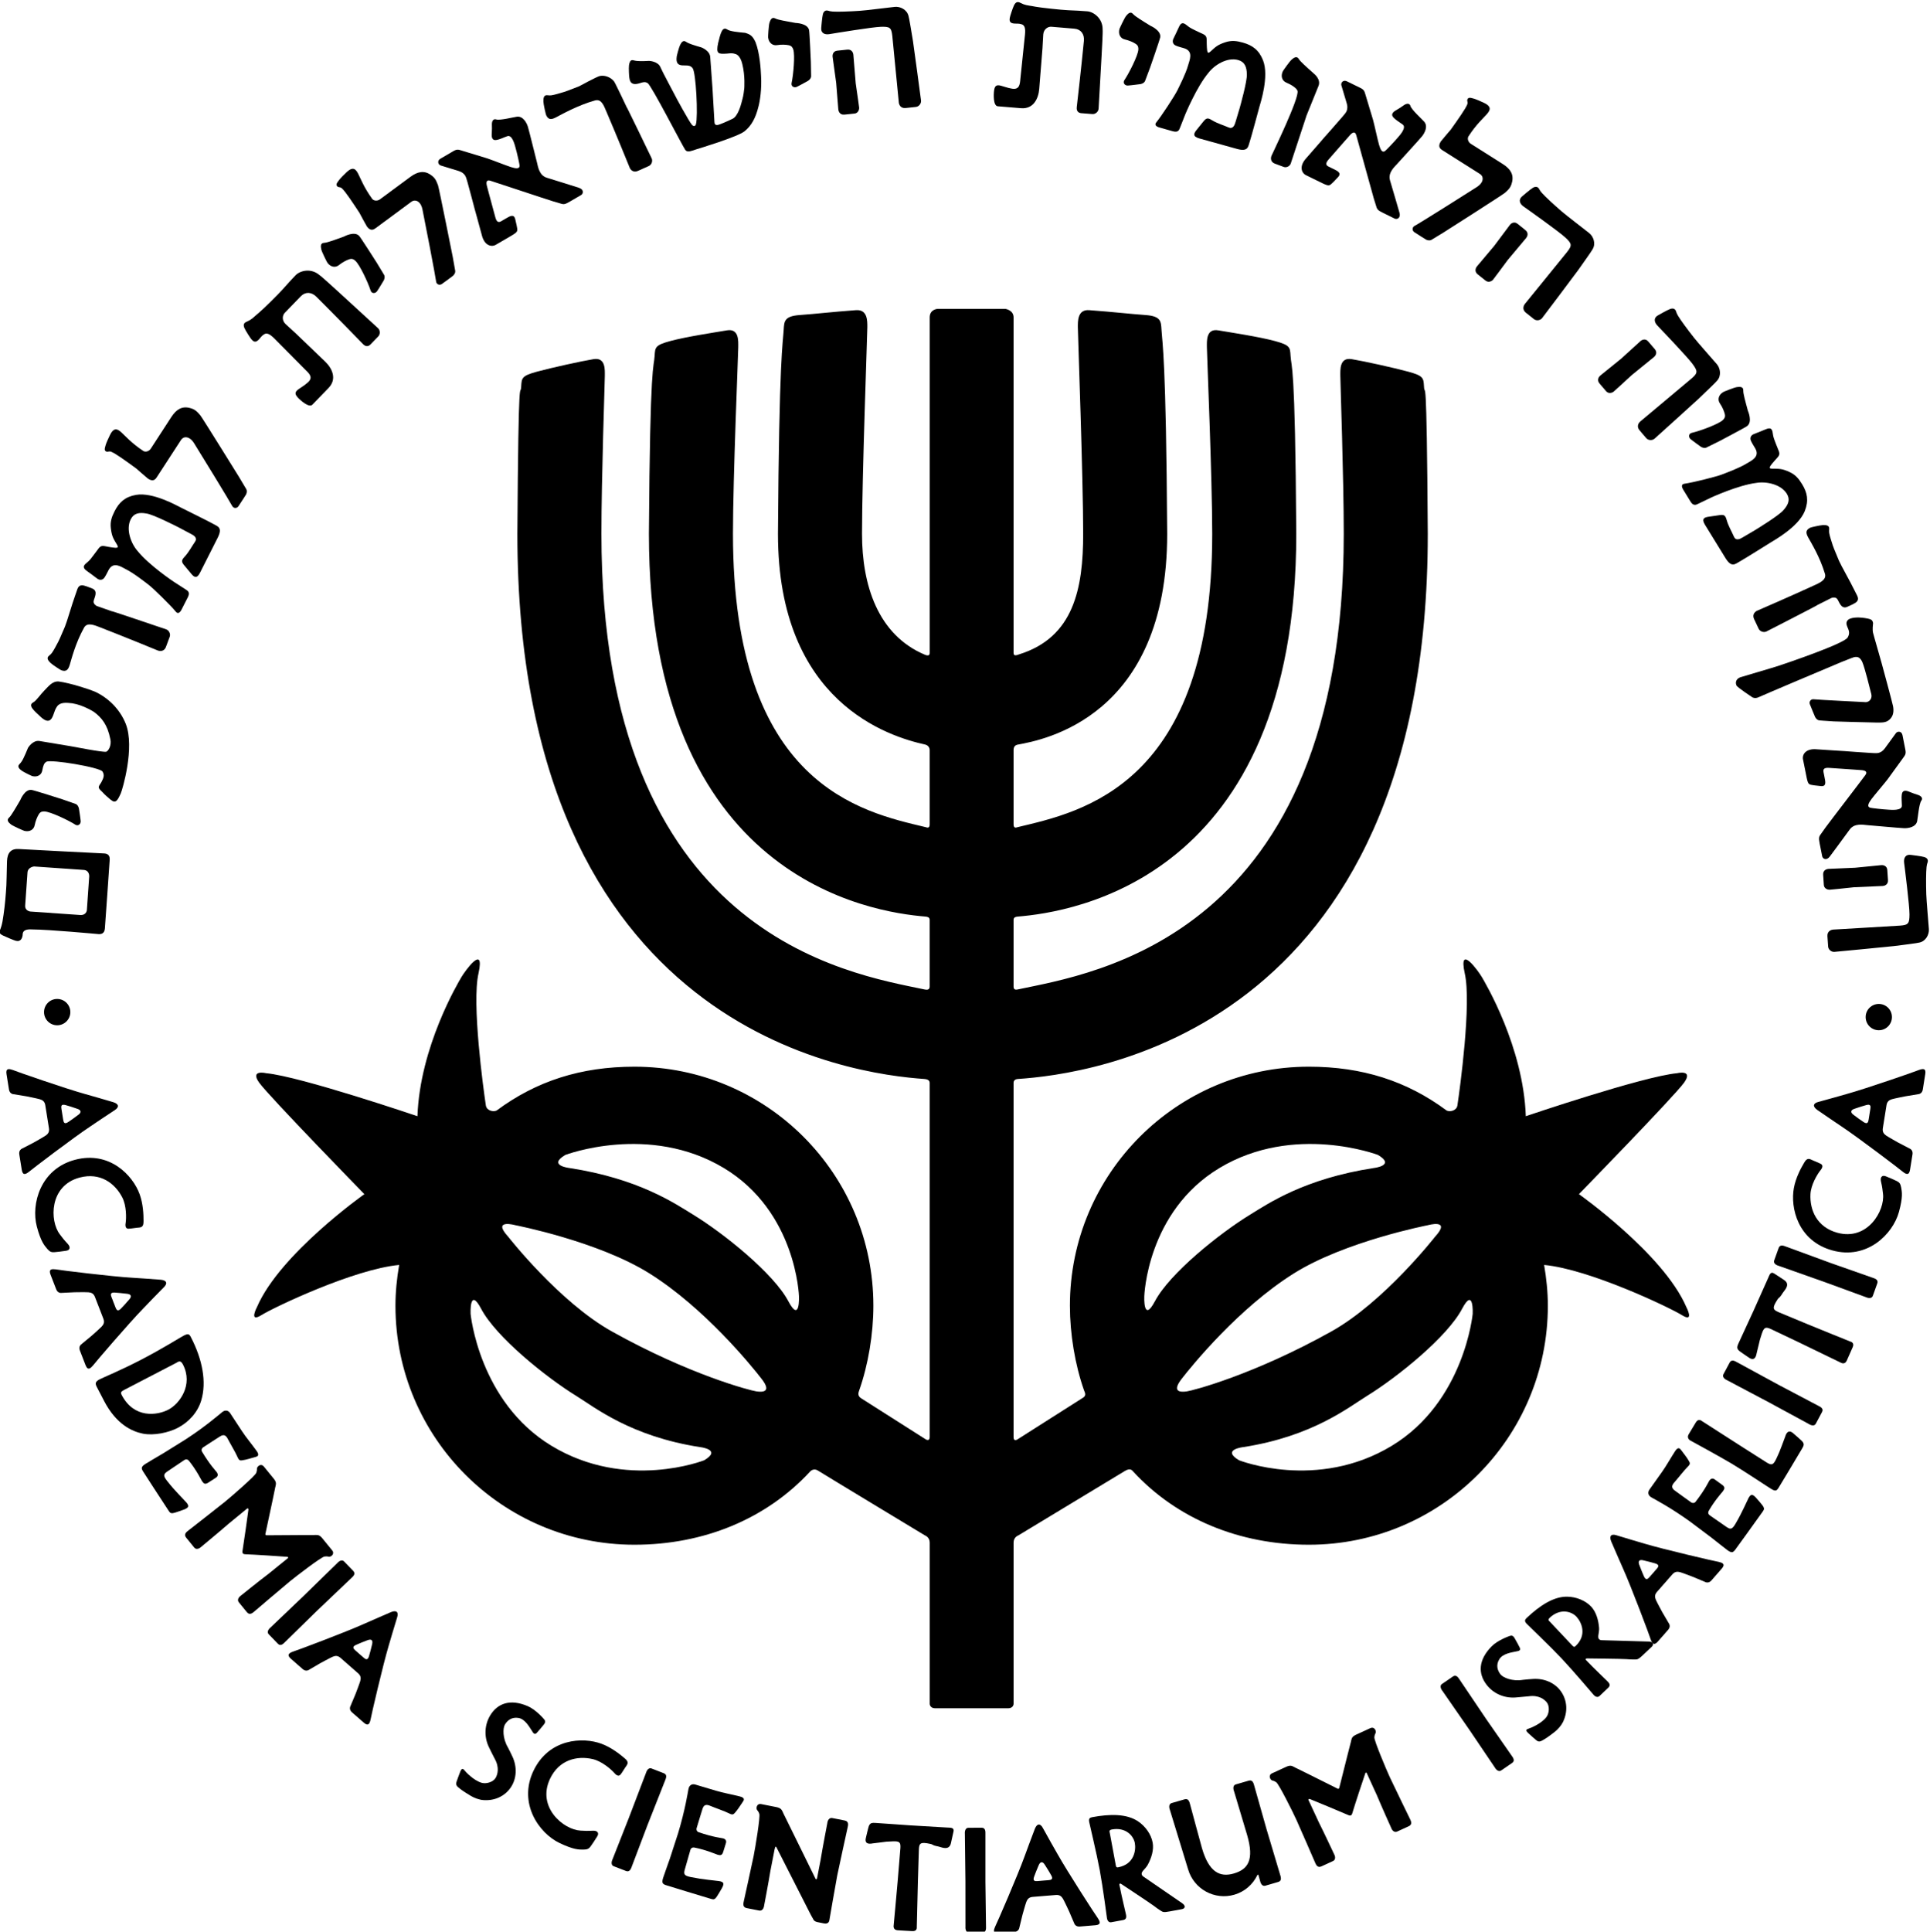 <?xml version="1.0" encoding="UTF-8" standalone="no"?>
<!-- Created with Inkscape (http://www.inkscape.org/) -->

<svg
   xmlns:dc="http://purl.org/dc/elements/1.1/"
   xmlns:cc="http://creativecommons.org/ns#"
   xmlns:rdf="http://www.w3.org/1999/02/22-rdf-syntax-ns#"
   xmlns:svg="http://www.w3.org/2000/svg"
   xmlns="http://www.w3.org/2000/svg"
   xmlns:sodipodi="http://sodipodi.sourceforge.net/DTD/sodipodi-0.dtd"
   xmlns:inkscape="http://www.inkscape.org/namespaces/inkscape"
   version="1.1"
   id="svg2"
   xml:space="preserve"
   width="241.561"
   height="241.711"
   viewBox="0 0 241.561 241.711"
   sodipodi:docname="Israeli.svg"
   inkscape:version="0.92.3 (2405546, 2018-03-11)"><defs
     id="defs6"><clipPath
       clipPathUnits="userSpaceOnUse"
       id="clipPath18"><path
         d="M 0,0 H 595.276 V 765.354 H 0 Z"
         id="path16"
         inkscape:connector-curvature="0" /></clipPath><clipPath
       clipPathUnits="userSpaceOnUse"
       id="clipPath26"><path
         d="M -9.504,774.858 H 604.78 V -9.504 H -9.504 Z"
         id="path24"
         inkscape:connector-curvature="0" /></clipPath><linearGradient
       x1="0"
       y1="0"
       x2="1"
       y2="0"
       gradientUnits="userSpaceOnUse"
       gradientTransform="matrix(612.283,0,0,-612.283,-8.504,-8.504)"
       spreadMethod="pad"
       id="linearGradient36"><stop
         style="stop-opacity:1;stop-color:#ffffff"
         offset="0"
         id="stop32" /><stop
         style="stop-opacity:0;stop-color:#ffffff"
         offset="1"
         id="stop34" /></linearGradient><mask
       maskUnits="userSpaceOnUse"
       x="0"
       y="0"
       width="1"
       height="1"
       id="mask38"><g
         id="g48"><g
           id="g46"><g
             id="g44"><g
               id="g42"><path
                 d="M -32684.8,32767 H 32767 v -65195.7 h -65451.8 z"
                 style="fill:url(#linearGradient36);stroke:none"
                 id="path40"
                 inkscape:connector-curvature="0" /></g></g></g></g></mask><clipPath
       clipPathUnits="userSpaceOnUse"
       id="clipPath52"><path
         d="M -9.504,774.858 H 604.78 V -9.504 H -9.504 Z"
         id="path50"
         inkscape:connector-curvature="0" /></clipPath><linearGradient
       x1="0"
       y1="0"
       x2="1"
       y2="0"
       gradientUnits="userSpaceOnUse"
       gradientTransform="matrix(612.283,0,0,-612.283,-8.504,-8.504)"
       spreadMethod="pad"
       id="linearGradient62"><stop
         style="stop-opacity:1;stop-color:#f2fafe"
         offset="0"
         id="stop58" /><stop
         style="stop-opacity:1;stop-color:#e7f6fd"
         offset="1"
         id="stop60" /></linearGradient><clipPath
       clipPathUnits="userSpaceOnUse"
       id="clipPath66"><path
         d="M -8.504,-8.504 H 603.779 V 773.858 H -8.504 Z"
         id="path64"
         inkscape:connector-curvature="0" /></clipPath><clipPath
       clipPathUnits="userSpaceOnUse"
       id="clipPath70"><path
         d="M -321.9,729.78 H 909.086 V -9.119 H -321.9 Z"
         id="path68"
         inkscape:connector-curvature="0" /></clipPath><clipPath
       clipPathUnits="userSpaceOnUse"
       id="clipPath74"><path
         d="M 596.537,-0.516 H -0.383 V 729.17 h 596.92 z"
         id="path72"
         inkscape:connector-curvature="0" /></clipPath><clipPath
       clipPathUnits="userSpaceOnUse"
       id="clipPath130"><path
         d="M 0,0 H 595.275 V 765.355 H 0 Z"
         id="path128"
         inkscape:connector-curvature="0" /></clipPath><linearGradient
       x1="0"
       y1="0"
       x2="1"
       y2="0"
       gradientUnits="userSpaceOnUse"
       gradientTransform="matrix(-68.26,-780.213,-780.213,68.26,290.836,1262.526)"
       spreadMethod="pad"
       id="linearGradient146"><stop
         style="stop-opacity:1;stop-color:#ffffff"
         offset="0"
         id="stop140" /><stop
         style="stop-opacity:1;stop-color:#ffffff"
         offset="0.202"
         id="stop142" /><stop
         style="stop-opacity:0;stop-color:#ffffff"
         offset="1"
         id="stop144" /></linearGradient><mask
       maskUnits="userSpaceOnUse"
       x="0"
       y="0"
       width="1"
       height="1"
       id="mask148"><g
         id="g158"><g
           id="g156"><g
             id="g154"><g
               id="g152"><path
                 d="M -32509.3,32767 H 32767 v -64809.8 h -65276.3 z"
                 style="fill:url(#linearGradient146);stroke:none"
                 id="path150"
                 inkscape:connector-curvature="0" /></g></g></g></g></mask><clipPath
       clipPathUnits="userSpaceOnUse"
       id="clipPath166"><path
         d="M -227.571,1238.23 H 741.551 V 506.561 h -969.122 z"
         id="path164"
         inkscape:connector-curvature="0" /></clipPath><clipPath
       clipPathUnits="userSpaceOnUse"
       id="clipPath170"><path
         d="M 740.551,1237.228 569.992,778.705 -226.571,507.561 l 1.172,729.667 z"
         id="path168"
         inkscape:connector-curvature="0" /></clipPath><clipPath
       clipPathUnits="userSpaceOnUse"
       id="clipPath174"><path
         d="M -100.615,925.068 H 403.922 V 511.997 h -504.537 z"
         id="path172"
         inkscape:connector-curvature="0" /></clipPath><linearGradient
       x1="0"
       y1="0"
       x2="1"
       y2="0"
       gradientUnits="userSpaceOnUse"
       gradientTransform="matrix(0,-412,-352.535,0,-100.158,924.532)"
       spreadMethod="pad"
       id="linearGradient186"><stop
         style="stop-opacity:0.218;stop-color:#ffffff"
         offset="0"
         id="stop180" /><stop
         style="stop-opacity:1;stop-color:#ffffff"
         offset="0.545"
         id="stop182" /><stop
         style="stop-opacity:0;stop-color:#ffffff"
         offset="1"
         id="stop184" /></linearGradient><mask
       maskUnits="userSpaceOnUse"
       x="0"
       y="0"
       width="1"
       height="1"
       id="mask188"><g
         id="g198"><g
           id="g196"><g
             id="g194"><g
               id="g192"><path
                 d="M -14598.5,18457.5 H 15405.9 V -16607.9 H -14598.5 Z"
                 style="fill:url(#linearGradient186);stroke:none"
                 id="path190"
                 inkscape:connector-curvature="0" /></g></g></g></g></mask><clipPath
       clipPathUnits="userSpaceOnUse"
       id="clipPath202"><path
         d="M -100.615,925.068 H 403.922 V 511.997 h -504.537 z"
         id="path200"
         inkscape:connector-curvature="0" /></clipPath><clipPath
       clipPathUnits="userSpaceOnUse"
       id="clipPath206"><path
         d="M -0.808,512.533 H 403.465 V 766.689 H -0.808 Z"
         id="path204"
         inkscape:connector-curvature="0" /></clipPath><clipPath
       clipPathUnits="userSpaceOnUse"
       id="clipPath252"><path
         d="M -367.11,1175.9 H 415.901 V 409.126 H -367.11 Z"
         id="path250"
         inkscape:connector-curvature="0" /></clipPath><linearGradient
       x1="0"
       y1="0"
       x2="1"
       y2="0"
       gradientUnits="userSpaceOnUse"
       gradientTransform="matrix(406.017,496.941,496.941,-406.017,10.22,292.691)"
       spreadMethod="pad"
       id="linearGradient262"><stop
         style="stop-opacity:1;stop-color:#ffffff"
         offset="0"
         id="stop258" /><stop
         style="stop-opacity:0;stop-color:#ffffff"
         offset="1"
         id="stop260" /></linearGradient><mask
       maskUnits="userSpaceOnUse"
       x="0"
       y="0"
       width="1"
       height="1"
       id="mask264"><g
         id="g274"><g
           id="g272"><g
             id="g270"><g
               id="g268"><path
                 d="M -32768,32767 H 32767 V -32768 H -32768 Z"
                 style="fill:url(#linearGradient262);stroke:none"
                 id="path266"
                 inkscape:connector-curvature="0" /></g></g></g></g></mask><clipPath
       clipPathUnits="userSpaceOnUse"
       id="clipPath278"><path
         d="M -367.11,1175.9 H 415.901 V 409.126 H -367.11 Z"
         id="path276"
         inkscape:connector-curvature="0" /></clipPath><linearGradient
       x1="0"
       y1="0"
       x2="1"
       y2="0"
       gradientUnits="userSpaceOnUse"
       gradientTransform="matrix(406.017,496.941,496.941,-406.017,10.22,292.691)"
       spreadMethod="pad"
       id="linearGradient288"><stop
         style="stop-opacity:1;stop-color:#79abdc"
         offset="0"
         id="stop284" /><stop
         style="stop-opacity:1;stop-color:#0082c9"
         offset="1"
         id="stop286" /></linearGradient><clipPath
       clipPathUnits="userSpaceOnUse"
       id="clipPath322"><path
         d="M 59.862,1233.13 H 1231.24 V 642.685 H 59.862 Z"
         id="path320"
         inkscape:connector-curvature="0" /></clipPath><linearGradient
       x1="0"
       y1="0"
       x2="1"
       y2="0"
       gradientUnits="userSpaceOnUse"
       gradientTransform="matrix(-1169.374,0,0,-1169.374,1230.236,643.685)"
       spreadMethod="pad"
       id="linearGradient332"><stop
         style="stop-opacity:1;stop-color:#f2fafe"
         offset="0"
         id="stop328" /><stop
         style="stop-opacity:1;stop-color:#e7f6fd"
         offset="1"
         id="stop330" /></linearGradient><clipPath
       clipPathUnits="userSpaceOnUse"
       id="clipPath354"><path
         d="M 0,0 H 595.276 V 765.354 H 0 Z"
         id="path352"
         inkscape:connector-curvature="0" /></clipPath></defs><sodipodi:namedview
     pagecolor="#ffffff"
     bordercolor="#666666"
     borderopacity="1"
     objecttolerance="10"
     gridtolerance="10"
     guidetolerance="10"
     inkscape:pageopacity="0"
     inkscape:pageshadow="2"
     inkscape:window-width="1920"
     inkscape:window-height="1005"
     id="namedview4"
     showgrid="false"
     fit-margin-top="0"
     fit-margin-left="0"
     fit-margin-right="0"
     fit-margin-bottom="0"
     inkscape:zoom="9.0372828"
     inkscape:cx="133.23155"
     inkscape:cy="199.13709"
     inkscape:window-x="-9"
     inkscape:window-y="-9"
     inkscape:window-maximized="1"
     inkscape:current-layer="g10" /><g
     id="g10"
     inkscape:groupmode="layer"
     inkscape:label="Adams-Booklet-2018"
     transform="matrix(1.333,0,0,-1.333,-276.07,985.322)"><g
       id="g1947"
       transform="matrix(2.922,0,0,2.922,-572.065,-1246.139)"><path
         d="m 266.752,649.382 c 0.084,-0.042 0.384,-0.167 0.412,-0.169 0.16,-0.044 0.218,0.093 0.221,0.211 0.002,0.119 0.113,0.166 0.294,0.154 0.593,-0.005 2.041,-0.142 2.143,-0.15 0.08,-0.005 0.191,0.011 0.204,0.18 0.016,0.188 0.142,2.022 0.155,2.21 0.01,0.154 -0.081,0.196 -0.178,0.201 -0.065,0.003 -2.478,0.124 -2.736,0.142 -0.258,0.018 -0.375,-0.119 -0.386,-0.391 -0.011,-0.271 -0.01,-0.77 -0.034,-0.99 -0.024,-0.338 -0.06,-0.65 -0.11,-0.941 -0.021,-0.116 -0.049,-0.201 -0.068,-0.252 -0.013,-0.033 -0.101,-0.118 0.083,-0.205 m 0.713,0.965 c 0.006,0.082 0.067,0.954 0.074,1.061 0.013,0.174 0.211,0.193 0.211,0.193 0,0 1.451,-0.102 1.593,-0.111 0.199,-0.014 0.179,-0.217 0.179,-0.217 l -0.075,-1.074 c 0,0 -0.012,-0.172 -0.219,-0.157 -0.122,0.008 -1.597,0.111 -1.597,0.111 0,0 -0.178,0.02 -0.166,0.194"
         style="fill:#000000;fill-opacity:1;fill-rule:nonzero;stroke:none"
         id="path358"
         inkscape:connector-curvature="0" /><path
         d="m 267.014,652.947 c 0.072,-0.054 0.396,-0.195 0.423,-0.202 0.169,-0.043 0.305,0.037 0.333,0.181 0.026,0.133 0.083,0.274 0.136,0.357 0.053,0.081 0.113,0.087 0.18,0.085 0.189,-0.007 0.764,-0.279 0.99,-0.424 0.092,-0.058 0.18,0.021 0.172,0.116 -0.007,0.095 -0.057,0.41 -0.057,0.41 -0.035,0.128 -0.112,0.142 -0.112,0.142 l -0.421,0.147 c 0,0 -0.891,0.286 -0.983,0.3 -0.225,0.036 -0.368,-0.327 -0.368,-0.327 0,0 -0.22,-0.381 -0.291,-0.478 -0.017,-0.03 -0.058,-0.073 -0.063,-0.077 -0.012,-0.01 -0.036,-0.043 -0.037,-0.045 -0.032,-0.061 0.014,-0.121 0.098,-0.185"
         style="fill:#000000;fill-opacity:1;fill-rule:nonzero;stroke:none"
         id="path362"
         inkscape:connector-curvature="0" /><path
         d="m 270.697,656.183 c -0.193,0.482 -0.577,0.848 -1.006,1.04 -0.125,0.056 -0.768,0.271 -1.152,0.321 -0.204,0.013 -0.324,-0.158 -0.458,-0.291 -0.134,-0.134 -0.258,-0.329 -0.36,-0.383 -0.175,-0.093 0.026,-0.263 0.242,-0.463 0.24,-0.223 0.341,-0.112 0.401,0.049 0.051,0.139 0.064,0.196 0.124,0.283 0.098,0.143 0.295,0.126 0.488,0.104 0.356,-0.055 0.699,-0.277 0.699,-0.277 0.24,-0.178 0.435,-0.403 0.528,-0.881 0.041,-0.209 -0.07,-0.374 -0.131,-0.397 -0.088,-0.032 -1.109,0.173 -1.156,0.178 0,0 -0.907,0.153 -0.995,0.166 -0.215,0.032 -0.365,-0.22 -0.365,-0.22 0,0 -0.138,-0.346 -0.205,-0.439 -0.017,-0.029 -0.055,-0.07 -0.06,-0.074 l -0.035,-0.043 c -0.03,-0.058 0.014,-0.116 0.095,-0.176 0.069,-0.051 0.32,-0.171 0.345,-0.177 0.163,-0.039 0.292,0.039 0.317,0.176 0.031,0.164 0.058,0.243 0.135,0.286 0.146,0.083 1.721,-0.178 1.803,-0.316 0.068,-0.112 0.037,-0.202 -0.042,-0.348 -0.088,-0.14 -0.132,-0.157 0.024,-0.297 0.107,-0.118 0.205,-0.196 0.273,-0.254 0.167,-0.143 0.225,-0.032 0.33,0.197 0.054,0.12 0.459,1.481 0.161,2.236"
         style="fill:#000000;fill-opacity:1;fill-rule:nonzero;stroke:none"
         id="path366"
         inkscape:connector-curvature="0" /><path
         d="m 268.624,657.905 c 0.172,-0.063 0.229,0.031 0.274,0.177 0.053,0.174 0.181,0.693 0.459,1.191 0.102,0.184 0.337,0.08 0.542,0 0.744,-0.289 1.718,-0.688 1.832,-0.736 0.043,-0.017 0.196,-0.048 0.257,0.117 0.022,0.059 0.113,0.304 0.12,0.322 0.037,0.094 -0.021,0.211 -0.113,0.243 -0.061,0.022 -1.965,0.664 -1.726,0.575 0.138,-0.051 -0.211,0.073 -0.493,0.17 -0.041,0.014 -0.125,0.078 -0.112,0.16 0.016,0.104 0.163,0.326 -0.048,0.408 -0.179,0.068 -0.185,0.073 -0.2,0.074 -0.193,0.074 -0.246,-0.015 -0.279,-0.11 -0.034,-0.094 -0.032,-0.095 -0.059,-0.17 -0.109,-0.299 -0.268,-0.859 -0.336,-1.022 -0.145,-0.346 -0.206,-0.47 -0.211,-0.478 -0.064,-0.12 -0.146,-0.281 -0.212,-0.37 -0.021,-0.03 -0.068,-0.07 -0.074,-0.074 -0.014,-0.009 -0.042,-0.04 -0.043,-0.042 -0.04,-0.06 10e-4,-0.128 0.081,-0.203 0.069,-0.064 0.314,-0.222 0.341,-0.232"
         style="fill:#000000;fill-opacity:1;fill-rule:nonzero;stroke:none"
         id="path370"
         inkscape:connector-curvature="0" /><path
         d="m 270.339,663.016 c -0.098,-0.193 -0.146,-0.343 -0.122,-0.549 0.031,-0.256 0.076,-0.328 0.206,-0.541 0.039,-0.069 0.017,-0.09 -0.062,-0.087 -0.054,0.003 -0.128,0.015 -0.204,0.027 -0.17,0.028 -0.237,0.068 -0.326,-0.038 -0.035,-0.043 -0.149,-0.207 -0.254,-0.337 -0.06,-0.074 -0.095,-0.101 -0.148,-0.146 -0.089,-0.074 -0.13,-0.144 0.014,-0.247 0.137,-0.096 0.188,-0.139 0.335,-0.248 0.082,-0.061 0.175,-0.052 0.234,0.032 0.05,0.072 0.106,0.192 0.135,0.246 0.154,0.284 0.409,0.095 0.556,0.021 0.264,-0.133 0.601,-0.404 0.719,-0.492 0.144,-0.106 0.714,-0.664 0.884,-0.872 0.069,-0.083 0.136,-0.027 0.187,0.075 0.051,0.102 0.147,0.289 0.2,0.393 0.078,0.154 -10e-4,0.204 -0.072,0.248 -0.072,0.045 -0.384,0.248 -0.384,0.248 0,0 -0.795,0.53 -1.162,0.988 -0.209,0.237 -0.382,0.693 -0.218,1.018 0.099,0.196 0.27,0.226 0.501,0.186 0.213,-0.027 0.948,-0.401 1.033,-0.444 0.086,-0.043 0.303,-0.163 0.401,-0.213 0.098,-0.05 0.22,-0.128 0.127,-0.256 -0.092,-0.129 -0.193,-0.329 -0.334,-0.479 -0.104,-0.113 -0.105,-0.162 -0.006,-0.278 0.11,-0.129 0.138,-0.165 0.218,-0.262 0.086,-0.105 0.179,-0.183 0.285,0.027 0.055,0.108 0.398,0.788 0.567,1.122 0.169,0.335 0.008,0.364 -0.146,0.451 -0.155,0.087 -0.932,0.47 -1.043,0.526 -0.111,0.055 -0.892,0.497 -1.431,0.404 -0.36,-0.063 -0.547,-0.243 -0.69,-0.523"
         style="fill:#000000;fill-opacity:1;fill-rule:nonzero;stroke:none"
         id="path374"
         inkscape:connector-curvature="0" /><path
         d="m 270.051,665.138 c -0.03,-0.106 -0.055,-0.177 0.023,-0.208 0.057,-0.023 0.077,0.025 0.157,-0.007 0.139,-0.053 0.501,-0.317 0.804,-0.538 0,0 0.346,-0.305 0.38,-0.328 0.175,-0.113 0.245,-0.005 0.283,0.055 0.039,0.059 0.706,1.086 0.778,1.196 0.072,0.111 0.259,0.136 0.414,-0.106 0.154,-0.242 1.177,-1.916 1.22,-2.008 0.043,-0.092 0.151,-0.1 0.206,-0.023 0.055,0.078 0.246,0.379 0.246,0.379 0.056,0.119 10e-4,0.184 10e-4,0.184 l -0.228,0.383 c 0,0 -1.186,1.913 -1.247,1.984 -0.123,0.142 -0.184,0.192 -0.338,0.231 -0.249,0.063 -0.431,-0.05 -0.588,-0.291 -0.157,-0.242 -0.586,-0.903 -0.66,-1.016 -0.058,-0.089 -0.169,-0.121 -0.242,-0.075 -0.386,0.256 -0.585,0.49 -0.7,0.593 -0.114,0.102 -0.237,0.19 -0.369,-0.079 -0.051,-0.104 -0.122,-0.261 -0.14,-0.326"
         style="fill:#000000;fill-opacity:1;fill-rule:nonzero;stroke:none"
         id="path378"
         inkscape:connector-curvature="0" /><path
         d="m 276.263,666.627 c -0.13,0.128 -0.16,0.207 -0.009,0.31 0.025,0.022 0.202,0.129 0.27,0.194 0.214,0.169 0.078,0.298 -0.051,0.422 -0.128,0.124 -0.601,0.611 -0.891,0.898 -0.148,0.147 -0.301,0.335 -0.44,0.246 -0.09,-0.057 -0.114,-0.111 -0.168,-0.167 -0.073,-0.075 -0.145,-0.111 -0.241,0.009 -0.021,0.02 -0.183,0.268 -0.22,0.354 -0.044,0.101 -0.026,0.153 0.034,0.191 0.002,0.001 0.106,0.05 0.138,0.069 0.095,0.055 0.188,0.155 0.296,0.242 0.108,0.087 0.615,0.585 0.762,0.751 0.147,0.165 0.267,0.3 0.411,0.448 0.143,0.149 0.495,0.241 0.767,0.006 0.053,-0.028 0.517,-0.455 0.642,-0.568 0,0 1.192,-1.092 1.24,-1.137 0.071,-0.066 0.078,-0.195 0.007,-0.267 -0.014,-0.014 -0.2,-0.207 -0.244,-0.252 -0.122,-0.127 -0.225,-0.014 -0.258,0.02 -0.085,0.089 -0.923,0.949 -1.488,1.51 -0.156,0.154 -0.351,0.165 -0.5,0.011 -0.149,-0.155 -0.443,-0.458 -0.516,-0.533 -0.072,-0.075 -0.097,-0.236 0.025,-0.354 0.222,-0.202 0.395,-0.366 0.288,-0.262 -0.185,0.178 0.941,-0.904 0.989,-0.949 0.218,-0.211 0.39,-0.552 0.109,-0.844 -0.014,-0.014 -0.465,-0.482 -0.521,-0.539 -0.112,-0.117 -0.41,0.171 -0.431,0.191"
         style="fill:#000000;fill-opacity:1;fill-rule:nonzero;stroke:none"
         id="path382"
         inkscape:connector-curvature="0" /><path
         d="m 276.981,671.421 c 0.021,-0.088 0.18,-0.403 0.196,-0.425 0.104,-0.142 0.259,-0.167 0.372,-0.074 0.105,0.086 0.239,0.158 0.333,0.187 0.093,0.029 0.142,-0.005 0.192,-0.049 0.142,-0.126 0.41,-0.702 0.492,-0.958 0.033,-0.104 0.151,-0.099 0.206,-0.022 0.055,0.078 0.218,0.353 0.218,0.353 0.055,0.12 0.004,0.181 0.004,0.181 l -0.23,0.381 c 0,0 -0.502,0.789 -0.563,0.859 -0.151,0.172 -0.493,-0.017 -0.493,-0.017 0,0 -0.413,-0.152 -0.529,-0.181 -0.033,-0.012 -0.091,-0.019 -0.098,-0.019 -0.016,0 -0.055,-0.01 -0.057,-0.011 -0.064,-0.026 -0.067,-0.102 -0.043,-0.205"
         style="fill:#000000;fill-opacity:1;fill-rule:nonzero;stroke:none"
         id="path386"
         inkscape:connector-curvature="0" /><path
         d="m 277.549,673.65 c -0.065,-0.089 -0.114,-0.146 -0.051,-0.203 0.045,-0.041 0.081,-0.004 0.145,-0.061 0.111,-0.099 0.357,-0.473 0.563,-0.786 0,0 0.217,-0.408 0.241,-0.441 0.124,-0.167 0.227,-0.09 0.285,-0.048 0.057,0.042 1.042,0.77 1.148,0.848 0.105,0.078 0.29,0.035 0.35,-0.245 0.06,-0.281 0.43,-2.207 0.438,-2.309 0.007,-0.101 0.106,-0.146 0.185,-0.093 0.079,0.053 0.363,0.268 0.363,0.268 0.094,0.092 0.065,0.172 0.065,0.172 l -0.078,0.439 c 0,0 -0.44,2.208 -0.472,2.295 -0.066,0.176 -0.105,0.244 -0.236,0.335 -0.21,0.146 -0.421,0.105 -0.652,-0.066 -0.232,-0.172 -0.866,-0.64 -0.975,-0.72 -0.085,-0.063 -0.201,-0.054 -0.253,0.014 -0.271,0.376 -0.375,0.665 -0.447,0.801 -0.071,0.136 -0.155,0.261 -0.374,0.056 -0.084,-0.079 -0.205,-0.201 -0.245,-0.256"
         style="fill:#000000;fill-opacity:1;fill-rule:nonzero;stroke:none"
         id="path390"
         inkscape:connector-curvature="0" /><path
         d="m 283.214,672.39 c 0.056,-0.255 0.038,-0.153 0.061,-0.289 0.021,-0.125 -0.02,-0.139 -0.372,-0.345 -0.132,-0.077 -0.175,-0.102 -0.315,-0.183 -0.14,-0.082 -0.368,-0.026 -0.449,0.311 -0.024,0.101 -0.287,1.043 -0.246,0.897 0.041,-0.146 -0.187,0.708 -0.213,0.798 -0.019,0.063 -0.047,0.172 -0.078,0.219 -0.035,0.051 -0.093,0.11 -0.199,0.143 -0.152,0.047 -0.494,0.151 -0.586,0.18 -0.077,0.024 -0.128,0.149 -0.006,0.219 0.13,0.076 0.263,0.154 0.414,0.242 0.112,0.066 0.162,0.05 0.253,0.022 0.2,-0.06 0.724,-0.22 0.83,-0.253 0.106,-0.033 0.648,-0.245 0.768,-0.282 0.135,-0.041 0.286,-0.078 0.276,0.057 -0.003,0.041 -0.079,0.391 -0.132,0.574 -0.019,0.065 -0.103,0.431 -0.269,0.359 -0.085,-0.028 -0.231,-0.1 -0.322,-0.115 -0.04,-0.006 -0.153,-0.037 -0.171,0.114 -0.006,0.046 0.013,0.224 0.005,0.354 -0.008,0.137 0.044,0.219 0.139,0.188 0.119,-0.038 0.55,0.072 0.664,0.088 0.196,0.026 0.313,-0.193 0.353,-0.32 0.039,-0.127 0.268,-1.058 0.294,-1.157 0.032,-0.125 0.067,-0.408 0.315,-0.484 0.408,-0.124 0.878,-0.274 1.029,-0.322 0.169,-0.053 0.148,-0.19 0.072,-0.234 -0.077,-0.045 -0.295,-0.172 -0.359,-0.209 -0.179,-0.105 -0.203,-0.095 -0.34,-0.052 -0.101,0.032 -0.135,0.039 -0.203,0.06 -0.284,0.087 -1.768,0.585 -2.016,0.662 -0.132,0.041 -0.137,-0.062 -0.107,-0.173 0.018,-0.065 0.036,-0.139 0.063,-0.24 0.039,-0.143 0.184,-0.678 0.207,-0.764 0.041,-0.155 0.104,-0.173 0.186,-0.126 0.067,0.04 0.073,0.043 0.152,0.089 0.128,0.075 0.261,0.158 0.302,-0.028"
         style="fill:#000000;fill-opacity:1;fill-rule:nonzero;stroke:none"
         id="path394"
         inkscape:connector-curvature="0" /><path
         d="m 284.117,676.178 c 0.002,-0.094 0.077,-0.414 0.089,-0.44 0.075,-0.166 0.181,-0.141 0.316,-0.071 0.161,0.083 0.707,0.393 1.254,0.543 0.203,0.055 0.276,-0.148 0.362,-0.349 0.313,-0.73 0.707,-1.699 0.753,-1.813 0.017,-0.044 0.102,-0.173 0.262,-0.102 0.057,0.026 0.331,0.148 0.349,0.156 0.093,0.039 0.135,0.161 0.094,0.249 -0.027,0.059 -0.897,1.858 -0.794,1.627 0.026,-0.058 0.014,-0.033 -0.017,0.032 h 0.001 c -0.073,0.152 -0.362,0.769 -0.4,0.815 -0.116,0.142 -0.306,0.202 -0.455,0.171 -0.093,-0.019 -0.664,-0.33 -0.666,-0.331 -0.346,-0.138 -0.477,-0.181 -0.486,-0.183 -0.129,-0.038 -0.301,-0.092 -0.411,-0.108 -0.035,-0.005 -0.096,10e-4 -0.103,0.002 -0.016,0.004 -0.059,0.002 -0.06,0.001 -0.071,-0.013 -0.091,-0.089 -0.088,-0.199 m 2.671,-0.169 -0.002,10e-4 c 0.02,-0.042 0.024,-0.051 0.002,-10e-4"
         style="fill:#000000;fill-opacity:1;fill-rule:nonzero;stroke:none"
         id="path398"
         inkscape:connector-curvature="0" /><path
         d="m 288.998,674.629 c 0.131,0.04 1.359,0.412 1.583,0.59 0.223,0.178 0.36,0.433 0.449,0.8 0.045,0.166 0.107,0.556 0.082,0.972 -0.008,0.197 -0.037,0.732 -0.178,1.093 -0.087,0.184 -0.15,0.244 -0.332,0.298 -0.235,0.022 -0.482,0.045 -0.578,0.109 -0.166,0.109 -0.219,-0.15 -0.291,-0.435 -0.078,-0.361 0.011,-0.358 0.285,-0.341 0.13,0.012 0.163,0.022 0.282,-0.016 0.116,-0.037 0.184,-0.208 0.209,-0.318 0.097,-0.388 0.063,-0.779 0.064,-0.779 -0.031,-0.265 -0.036,-0.257 -0.096,-0.487 -0.021,-0.081 -0.118,-0.415 -0.277,-0.492 -0.184,-0.09 -0.385,-0.173 -0.447,-0.192 -0.129,-0.04 -0.137,0.045 -0.139,0.088 -0.021,0.322 -0.059,1.037 -0.062,1.073 0,0 -0.069,0.918 -0.073,1.007 -0.01,0.217 -0.287,0.316 -0.287,0.316 0,0 -0.291,0.081 -0.396,0.129 -0.031,0.01 -0.079,0.04 -0.084,0.044 l -0.049,0.026 c -0.063,0.018 -0.111,-0.036 -0.155,-0.128 -0.037,-0.077 -0.106,-0.346 -0.107,-0.373 -0.026,-0.197 0.036,-0.284 0.234,-0.277 0.167,0.002 0.219,-0.019 0.276,-0.086 0.11,-0.128 0.182,-1.551 0.107,-1.811 0,0 -0.037,-0.107 -0.125,-0.013 -0.088,0.093 -0.545,0.935 -0.561,0.975 0,0 -0.417,0.782 -0.447,0.865 -0.076,0.205 -0.369,0.215 -0.369,0.215 0,0 -0.277,-0.016 -0.391,-0.002 -0.033,0.001 -0.088,0.015 -0.094,0.017 -0.014,0.005 -0.053,0.01 -0.054,0.01 -0.066,-0.002 -0.095,-0.068 -0.109,-0.168 -0.012,-0.086 0.003,-0.363 0.01,-0.389 0.021,-0.201 0.128,-0.243 0.307,-0.193 0.158,0.052 0.21,0.056 0.285,0.01 0.12,-0.075 1.089,-1.966 1.204,-2.14 0.066,-0.1 0.193,-0.037 0.324,0.003"
         style="fill:#000000;fill-opacity:1;fill-rule:nonzero;stroke:none"
         id="path402"
         inkscape:connector-curvature="0" /><path
         d="m 291.382,678.704 c -0.026,-0.086 -0.046,-0.439 -0.043,-0.466 0.019,-0.174 0.141,-0.274 0.285,-0.251 0.134,0.022 0.286,0.018 0.382,-0.004 0.094,-0.022 0.12,-0.075 0.142,-0.139 0.059,-0.179 0.003,-0.813 -0.055,-1.075 -0.023,-0.107 0.082,-0.162 0.168,-0.122 0.087,0.04 0.365,0.196 0.365,0.196 0.108,0.076 0.095,0.154 0.095,0.154 l -0.008,0.446 c 0,0 -0.04,0.935 -0.058,1.026 -0.045,0.223 -0.435,0.231 -0.435,0.231 0,0 -0.434,0.075 -0.549,0.108 -0.035,0.006 -0.089,0.03 -0.095,0.033 -0.013,0.008 -0.052,0.019 -0.054,0.019 -0.068,0.009 -0.109,-0.055 -0.14,-0.156"
         style="fill:#000000;fill-opacity:1;fill-rule:nonzero;stroke:none"
         id="path406"
         inkscape:connector-curvature="0" /><path
         d="m 293.41,677.619 c 0.003,-0.026 0.062,-0.461 0.116,-0.844 0.037,-0.431 0.065,-0.794 0.069,-0.859 0.004,-0.042 0.041,-0.178 0.197,-0.161 0.056,0.006 0.201,0.021 0.324,0.034 0.123,0.013 0.152,0.136 0.148,0.19 -0.004,0.054 -0.055,0.396 -0.11,0.779 -0.036,0.432 -0.071,0.859 -0.076,0.924 -0.003,0.042 -0.04,0.178 -0.196,0.161 -0.056,-0.006 -0.182,-0.019 -0.324,-0.034 -0.142,-0.016 -0.153,-0.15 -0.148,-0.19 m 2.842,-1.407 c -0.008,0.065 -0.238,1.785 -0.259,1.909 -0.044,0.265 -0.124,0.759 -0.144,0.808 -0.051,0.202 -0.268,0.306 -0.442,0.287 -0.264,-0.028 -0.898,-0.111 -1.118,-0.126 -0.329,-0.023 -0.709,-0.036 -0.873,-0.025 -0.141,0.014 -0.111,0.025 -0.174,0.033 -0.064,0.009 -0.119,-0.024 -0.144,-0.12 -0.024,-0.091 -0.049,-0.405 -0.052,-0.433 -0.018,-0.173 0.113,-0.23 0.264,-0.204 0.179,0.03 1.373,0.226 1.647,0.235 0.291,0.009 0.344,-0.02 0.373,-0.296 0.075,-0.795 0.2,-2.012 0.209,-2.136 0.003,-0.047 0.044,-0.196 0.219,-0.177 0.063,0.006 0.308,0.033 0.328,0.035 0.101,0.009 0.179,0.113 0.166,0.21"
         style="fill:#000000;fill-opacity:1;fill-rule:nonzero;stroke:none"
         id="path410"
         inkscape:connector-curvature="0" /><path
         d="m 298.594,676.478 c 0.016,0.182 0.058,0.255 0.234,0.203 0.033,-0.005 0.228,-0.075 0.321,-0.087 0.266,-0.058 0.28,0.13 0.295,0.307 0.015,0.178 0.092,0.853 0.131,1.259 0.02,0.208 0.069,0.444 -0.087,0.496 -0.101,0.033 -0.159,0.018 -0.237,0.025 -0.104,0.008 -0.177,0.041 -0.145,0.191 0.002,0.029 0.092,0.312 0.135,0.396 0.05,0.097 0.101,0.116 0.17,0.093 0.001,0 0.106,-0.05 0.139,-0.063 0.104,-0.039 0.24,-0.047 0.376,-0.076 0.136,-0.028 0.842,-0.106 1.063,-0.114 0.221,-0.009 0.402,-0.018 0.607,-0.035 0.206,-0.017 0.5,-0.231 0.491,-0.59 0.011,-0.059 -0.025,-0.688 -0.034,-0.857 0,0 -0.091,-1.614 -0.095,-1.679 -0.006,-0.097 -0.102,-0.185 -0.203,-0.174 -0.02,0.002 -0.287,0.023 -0.35,0.028 -0.174,0.015 -0.152,0.167 -0.147,0.213 0.015,0.123 0.151,1.315 0.227,2.108 0.021,0.218 -0.094,0.377 -0.308,0.394 -0.214,0.018 -0.635,0.053 -0.739,0.062 -0.104,0.008 -0.244,-0.074 -0.258,-0.244 -0.016,-0.299 -0.033,-0.536 -0.021,-0.388 0.021,0.256 -0.104,-1.301 -0.109,-1.366 -0.025,-0.303 -0.181,-0.652 -0.584,-0.619 -0.02,0.002 -0.667,0.055 -0.747,0.062 -0.161,0.013 -0.128,0.426 -0.125,0.455"
         style="fill:#000000;fill-opacity:1;fill-rule:nonzero;stroke:none"
         id="path414"
         inkscape:connector-curvature="0" /><path
         d="m 302.841,678.925 c -0.056,-0.07 -0.205,-0.391 -0.213,-0.417 -0.046,-0.169 0.03,-0.307 0.173,-0.338 0.133,-0.03 0.272,-0.09 0.353,-0.145 0.08,-0.056 0.084,-0.115 0.081,-0.182 -0.011,-0.189 -0.298,-0.757 -0.448,-0.979 -0.061,-0.091 0.016,-0.181 0.111,-0.175 0.095,0.005 0.411,0.047 0.411,0.047 0.129,0.031 0.145,0.108 0.145,0.108 l 0.157,0.417 c 0,0 0.309,0.884 0.326,0.975 0.041,0.224 -0.319,0.376 -0.319,0.376 0,0 -0.375,0.229 -0.47,0.303 -0.03,0.018 -0.071,0.06 -0.076,0.065 -0.01,0.013 -0.042,0.037 -0.043,0.038 -0.06,0.034 -0.122,-0.01 -0.188,-0.093"
         style="fill:#000000;fill-opacity:1;fill-rule:nonzero;stroke:none"
         id="path418"
         inkscape:connector-curvature="0" /><path
         d="m 306.596,678.068 c -0.209,0.059 -0.365,0.076 -0.562,0.013 -0.246,-0.081 -0.308,-0.139 -0.491,-0.308 -0.059,-0.052 -0.085,-0.035 -0.097,0.044 -0.008,0.052 -0.01,0.128 -0.013,0.204 -0.006,0.173 0.02,0.247 -0.101,0.313 -0.049,0.026 -0.233,0.105 -0.38,0.183 -0.084,0.045 -0.118,0.074 -0.172,0.117 -0.091,0.072 -0.168,0.099 -0.24,-0.062 -0.068,-0.153 -0.1,-0.212 -0.178,-0.377 -0.044,-0.093 -0.017,-0.182 0.077,-0.223 0.081,-0.036 0.21,-0.067 0.268,-0.085 0.309,-0.095 0.173,-0.382 0.129,-0.541 -0.079,-0.285 -0.279,-0.668 -0.342,-0.801 -0.076,-0.162 -0.512,-0.831 -0.682,-1.038 -0.069,-0.084 0,-0.139 0.11,-0.168 0.11,-0.03 0.313,-0.088 0.424,-0.12 0.167,-0.046 0.201,0.041 0.23,0.12 0.03,0.078 0.167,0.424 0.167,0.424 0,0 0.365,0.884 0.743,1.333 0.191,0.252 0.604,0.511 0.956,0.413 0.211,-0.058 0.274,-0.22 0.28,-0.455 0.014,-0.214 -0.208,-1.008 -0.234,-1.1 -0.025,-0.092 -0.101,-0.329 -0.13,-0.435 -0.03,-0.106 -0.083,-0.24 -0.227,-0.175 -0.144,0.066 -0.36,0.126 -0.535,0.234 -0.13,0.081 -0.179,0.071 -0.274,-0.048 -0.105,-0.133 -0.134,-0.167 -0.214,-0.265 -0.086,-0.105 -0.144,-0.211 0.082,-0.274 0.117,-0.033 0.851,-0.237 1.212,-0.337 0.361,-0.1 0.358,0.064 0.413,0.232 0.055,0.168 0.279,1.005 0.312,1.125 0.033,0.12 0.314,0.972 0.117,1.483 -0.132,0.34 -0.346,0.489 -0.648,0.574"
         style="fill:#000000;fill-opacity:1;fill-rule:nonzero;stroke:none"
         id="path422"
         inkscape:connector-curvature="0" /><path
         d="m 308.87,677.078 c 0,0 -0.33,0.291 -0.411,0.38 -0.026,0.023 -0.06,0.071 -0.063,0.077 -0.007,0.014 -0.035,0.044 -0.036,0.045 -0.054,0.044 -0.122,0.011 -0.201,-0.059 -0.067,-0.06 -0.27,-0.349 -0.282,-0.374 -0.075,-0.158 -0.023,-0.307 0.112,-0.363 0.161,-0.066 0.332,-0.177 0.36,-0.265 0.069,-0.22 -0.794,-1.986 -0.839,-2.095 -0.017,-0.041 -0.045,-0.185 0.111,-0.244 0.056,-0.021 0.263,-0.097 0.281,-0.104 0.089,-0.036 0.2,0.02 0.23,0.107 0.021,0.058 0.488,1.485 0.51,1.549 0,0 0.353,0.867 0.386,0.954 0.079,0.214 -0.158,0.392 -0.158,0.392"
         style="fill:#000000;fill-opacity:1;fill-rule:nonzero;stroke:none"
         id="path426"
         inkscape:connector-curvature="0" /><path
         d="m 309.648,673.742 c -0.181,-0.188 -0.106,-0.117 -0.207,-0.211 -0.092,-0.087 -0.127,-0.061 -0.493,0.118 -0.137,0.068 -0.182,0.089 -0.327,0.161 -0.146,0.071 -0.225,0.292 0.01,0.546 0.071,0.076 0.709,0.817 0.61,0.702 -0.098,-0.115 0.486,0.549 0.545,0.62 0.043,0.051 0.118,0.134 0.14,0.187 0.023,0.056 0.04,0.138 0.008,0.244 -0.045,0.152 -0.148,0.495 -0.175,0.587 -0.023,0.078 0.053,0.189 0.179,0.128 0.136,-0.067 0.274,-0.134 0.431,-0.211 0.117,-0.057 0.132,-0.107 0.159,-0.199 0.061,-0.2 0.218,-0.724 0.25,-0.831 0.031,-0.106 0.155,-0.674 0.191,-0.795 0.041,-0.136 0.094,-0.281 0.2,-0.198 0.033,0.025 0.282,0.283 0.404,0.428 0.044,0.052 0.302,0.325 0.151,0.423 -0.071,0.055 -0.212,0.137 -0.275,0.205 -0.027,0.029 -0.115,0.106 0,0.205 0.035,0.03 0.194,0.113 0.298,0.192 0.109,0.082 0.206,0.084 0.233,-0.012 0.034,-0.12 0.365,-0.417 0.441,-0.504 0.131,-0.148 0.013,-0.367 -0.071,-0.47 -0.083,-0.103 -0.731,-0.81 -0.799,-0.887 -0.086,-0.096 -0.303,-0.282 -0.228,-0.53 0.123,-0.409 0.258,-0.883 0.303,-1.036 0.049,-0.169 -0.076,-0.228 -0.156,-0.189 -0.079,0.039 -0.306,0.15 -0.372,0.183 -0.186,0.091 -0.191,0.116 -0.232,0.254 -0.03,0.102 -0.043,0.134 -0.063,0.202 -0.084,0.285 -0.493,1.796 -0.567,2.045 -0.039,0.133 -0.128,0.08 -0.203,-0.007 -0.044,-0.051 -0.096,-0.107 -0.165,-0.186 -0.097,-0.112 -0.462,-0.529 -0.521,-0.595 -0.106,-0.121 -0.086,-0.183 -10e-4,-0.225 0.07,-0.034 0.076,-0.037 0.158,-0.077 0.133,-0.065 0.276,-0.13 0.144,-0.267"
         style="fill:#000000;fill-opacity:1;fill-rule:nonzero;stroke:none"
         id="path430"
         inkscape:connector-curvature="0" /><path
         d="m 314.017,676.268 c -0.106,0.029 -0.178,0.053 -0.208,-0.026 -0.022,-0.057 0.026,-0.077 -0.004,-0.157 -0.052,-0.14 -0.312,-0.504 -0.529,-0.81 0,0 -0.301,-0.35 -0.323,-0.384 -0.111,-0.176 -0.002,-0.245 0.057,-0.283 0.06,-0.038 1.096,-0.693 1.207,-0.763 0.111,-0.07 0.138,-0.258 -0.102,-0.415 -0.24,-0.157 -1.901,-1.201 -1.993,-1.244 -0.092,-0.044 -0.098,-0.152 -0.02,-0.207 0.078,-0.054 0.381,-0.241 0.381,-0.241 0.121,-0.054 0.184,0.002 0.184,0.002 l 0.381,0.232 c 0,0 1.899,1.209 1.968,1.271 0.141,0.125 0.19,0.186 0.227,0.341 0.061,0.249 -0.054,0.43 -0.298,0.584 -0.243,0.154 -0.91,0.575 -1.024,0.648 -0.089,0.056 -0.123,0.168 -0.078,0.24 0.252,0.39 0.484,0.591 0.585,0.707 0.1,0.116 0.187,0.24 -0.084,0.369 -0.104,0.05 -0.262,0.118 -0.327,0.136"
         style="fill:#000000;fill-opacity:1;fill-rule:nonzero;stroke:none"
         id="path434"
         inkscape:connector-curvature="0" /><path
         d="m 315.179,672.218 c -0.016,-0.021 -0.28,-0.371 -0.51,-0.682 -0.278,-0.332 -0.513,-0.61 -0.555,-0.659 -0.028,-0.033 -0.097,-0.156 0.026,-0.253 0.044,-0.035 0.158,-0.126 0.255,-0.203 0.096,-0.077 0.204,-0.011 0.238,0.03 0.035,0.042 0.24,0.321 0.471,0.632 0.277,0.332 0.552,0.66 0.595,0.71 0.027,0.032 0.096,0.155 -0.027,0.253 -0.044,0.035 -0.142,0.114 -0.254,0.203 -0.112,0.089 -0.215,10e-4 -0.239,-0.031 m 1.032,-2.999 c 0.04,0.052 1.085,1.437 1.158,1.541 0.155,0.219 0.445,0.627 0.466,0.675 0.106,0.18 0.024,0.406 -0.113,0.515 -0.208,0.165 -0.717,0.552 -0.884,0.696 -0.25,0.216 -0.53,0.473 -0.638,0.596 -0.091,0.109 -0.062,0.096 -0.101,0.147 -0.039,0.05 -0.101,0.065 -0.186,0.015 -0.082,-0.048 -0.32,-0.254 -0.342,-0.272 -0.134,-0.11 -0.081,-0.243 0.044,-0.33 0.149,-0.105 1.136,-0.805 1.337,-0.991 0.214,-0.198 0.23,-0.256 0.057,-0.473 -0.505,-0.618 -1.272,-1.571 -1.353,-1.665 -0.03,-0.036 -0.106,-0.172 0.031,-0.281 0.05,-0.039 0.243,-0.192 0.258,-0.205 0.079,-0.065 0.207,-0.045 0.266,0.032"
         style="fill:#000000;fill-opacity:1;fill-rule:nonzero;stroke:none"
         id="path438"
         inkscape:connector-curvature="0" /><path
         d="m 319.378,668.485 c -0.02,-0.017 -0.345,-0.311 -0.63,-0.573 -0.336,-0.273 -0.619,-0.501 -0.67,-0.542 -0.033,-0.027 -0.124,-0.134 -0.023,-0.253 0.037,-0.043 0.132,-0.154 0.212,-0.248 0.08,-0.094 0.198,-0.049 0.24,-0.015 0.042,0.034 0.296,0.269 0.582,0.531 0.335,0.273 0.667,0.543 0.718,0.584 0.034,0.026 0.125,0.134 0.023,0.253 -0.037,0.043 -0.119,0.139 -0.212,0.248 -0.093,0.108 -0.21,0.042 -0.24,0.015 m 0.445,-3.141 c 0.049,0.044 1.338,1.206 1.429,1.294 0.193,0.186 0.556,0.531 0.585,0.574 0.138,0.157 0.101,0.394 -0.013,0.527 -0.173,0.202 -0.599,0.678 -0.736,0.852 -0.204,0.259 -0.43,0.564 -0.513,0.706 -0.069,0.124 -0.043,0.106 -0.071,0.163 -0.029,0.057 -0.087,0.083 -0.181,0.05 -0.088,-0.031 -0.361,-0.188 -0.387,-0.202 -0.152,-0.082 -0.125,-0.223 -0.019,-0.333 0.126,-0.131 0.962,-1.005 1.124,-1.226 0.173,-0.235 0.178,-0.295 -0.033,-0.475 -0.613,-0.511 -1.548,-1.302 -1.644,-1.378 -0.037,-0.03 -0.137,-0.149 -0.023,-0.282 0.041,-0.048 0.202,-0.235 0.214,-0.251 0.065,-0.078 0.195,-0.083 0.268,-0.019"
         style="fill:#000000;fill-opacity:1;fill-rule:nonzero;stroke:none"
         id="path442"
         inkscape:connector-curvature="0" /><path
         d="m 322.468,667.001 c -0.089,-0.013 -0.417,-0.145 -0.44,-0.16 -0.15,-0.091 -0.188,-0.244 -0.105,-0.364 0.077,-0.112 0.138,-0.252 0.159,-0.348 0.021,-0.094 -0.017,-0.141 -0.065,-0.187 -0.137,-0.131 -0.734,-0.35 -0.996,-0.41 -0.107,-0.024 -0.112,-0.143 -0.039,-0.204 0.073,-0.061 0.333,-0.246 0.333,-0.246 0.115,-0.065 0.18,-0.02 0.18,-0.02 l 0.4,0.197 c 0,0 0.828,0.435 0.903,0.49 0.183,0.136 0.024,0.493 0.024,0.493 0,0 -0.118,0.424 -0.137,0.542 -0.009,0.034 -0.011,0.093 -0.01,0.1 10e-4,0.015 -0.006,0.055 -0.006,0.057 -0.021,0.066 -0.097,0.076 -0.201,0.06"
         style="fill:#000000;fill-opacity:1;fill-rule:nonzero;stroke:none"
         id="path446"
         inkscape:connector-curvature="0" /><path
         d="m 324.566,663.88 c -0.113,0.185 -0.215,0.304 -0.403,0.392 -0.235,0.108 -0.32,0.107 -0.569,0.108 -0.08,0.002 -0.086,0.032 -0.042,0.098 0.03,0.044 0.08,0.101 0.13,0.159 0.113,0.131 0.182,0.167 0.138,0.298 -0.018,0.053 -0.098,0.235 -0.153,0.393 -0.032,0.09 -0.037,0.134 -0.047,0.203 -0.017,0.114 -0.055,0.186 -0.218,0.117 -0.154,-0.066 -0.217,-0.087 -0.387,-0.155 -0.095,-0.038 -0.136,-0.122 -0.095,-0.216 0.035,-0.081 0.108,-0.191 0.138,-0.244 0.162,-0.28 -0.133,-0.398 -0.273,-0.485 -0.252,-0.155 -0.659,-0.3 -0.795,-0.354 -0.167,-0.067 -0.941,-0.261 -1.206,-0.297 -0.108,-0.014 -0.095,-0.101 -0.035,-0.198 0.06,-0.097 0.169,-0.277 0.23,-0.376 0.091,-0.148 0.175,-0.106 0.25,-0.069 0.075,0.038 0.411,0.198 0.411,0.198 0,0 0.868,0.399 1.451,0.471 0.311,0.054 0.79,-0.037 0.982,-0.348 0.115,-0.186 0.051,-0.348 -0.105,-0.524 -0.134,-0.166 -0.838,-0.597 -0.92,-0.647 -0.081,-0.05 -0.297,-0.172 -0.391,-0.23 -0.093,-0.057 -0.224,-0.12 -0.285,0.026 -0.061,0.146 -0.178,0.337 -0.233,0.536 -0.041,0.148 -0.083,0.174 -0.233,0.151 -0.168,-0.026 -0.213,-0.031 -0.337,-0.049 -0.135,-0.018 -0.25,-0.057 -0.127,-0.257 0.064,-0.103 0.463,-0.752 0.659,-1.071 0.197,-0.319 0.306,-0.197 0.461,-0.111 0.154,0.086 0.888,0.546 0.994,0.612 0.105,0.066 0.891,0.499 1.094,1.007 0.135,0.339 0.08,0.594 -0.084,0.862"
         style="fill:#000000;fill-opacity:1;fill-rule:nonzero;stroke:none"
         id="path450"
         inkscape:connector-curvature="0" /><path
         d="m 324.827,662.485 c -0.165,-0.08 -0.137,-0.186 -0.064,-0.319 0.088,-0.16 0.371,-0.613 0.535,-1.16 0.061,-0.202 -0.178,-0.297 -0.378,-0.389 -0.725,-0.333 -1.69,-0.752 -1.804,-0.801 -0.043,-0.019 -0.17,-0.107 -0.095,-0.266 0.027,-0.057 0.139,-0.293 0.147,-0.311 0.042,-0.092 0.166,-0.131 0.253,-0.088 0.059,0.029 1.846,0.947 1.616,0.838 -0.134,-0.063 0.199,0.1 0.464,0.235 0.039,0.02 0.143,0.035 0.193,-0.031 0.064,-0.084 0.121,-0.344 0.327,-0.249 0.173,0.08 0.181,0.081 0.192,0.091 0.188,0.087 0.16,0.187 0.116,0.277 -0.045,0.09 -0.046,0.089 -0.081,0.16 -0.139,0.287 -0.43,0.792 -0.5,0.954 -0.147,0.345 -0.193,0.475 -0.196,0.484 -0.041,0.129 -0.1,0.301 -0.118,0.41 -0.006,0.036 -0.002,0.097 0,0.105 0.002,0.015 0,0.058 -10e-4,0.06 -0.015,0.07 -0.092,0.088 -0.202,0.083 -0.094,-0.005 -0.378,-0.07 -0.404,-0.083"
         style="fill:#000000;fill-opacity:1;fill-rule:nonzero;stroke:none"
         id="path454"
         inkscape:connector-curvature="0" /><path
         d="m 326.813,659.504 c -0.038,0.054 -0.215,0.076 -0.316,0.088 -0.089,0.01 -0.396,0.029 -0.481,-0.097 -0.058,-0.086 -0.006,-0.174 0.029,-0.26 0.05,-0.119 0.03,-0.199 -0.017,-0.279 -0.117,-0.199 -1.968,-0.826 -2.192,-0.9 -0.222,-0.074 -1.213,-0.361 -1.26,-0.378 -0.046,-0.017 -0.19,-0.092 -0.12,-0.263 0.026,-0.061 0.508,-0.378 0.508,-0.378 0,0 0.081,-0.056 0.205,0.002 0.185,0.085 2.285,0.974 2.457,1.044 0.172,0.071 0.221,0.098 0.512,0.208 0.102,0.039 0.263,0.116 0.368,-0.139 0.068,-0.164 0.228,-0.791 0.282,-1.012 0.033,-0.135 -0.046,-0.25 -0.171,-0.261 -0.011,0 -1.6,0.08 -1.668,0.092 -0.1,0.017 -0.168,-0.067 -0.136,-0.157 0.033,-0.089 0.172,-0.417 0.172,-0.417 0.067,-0.114 0.151,-0.105 0.151,-0.105 l 0.108,-0.008 -0.005,-0.003 0.015,0.002 0.327,-0.022 c 0,0 1.139,-0.035 1.341,-0.036 0.202,0 0.333,-0.015 0.453,0.096 0.121,0.11 0.142,0.26 0.112,0.427 -0.018,0.103 -0.361,1.363 -0.364,1.373 -0.037,0.142 -0.258,0.894 -0.28,0.991 -0.022,0.098 -0.004,0.26 -0.002,0.265 0.006,0.017 0.01,0.073 -0.028,0.127"
         style="fill:#000000;fill-opacity:1;fill-rule:nonzero;stroke:none"
         id="path458"
         inkscape:connector-curvature="0" /><path
         d="m 325.162,654.184 c -0.259,0.03 -0.157,0.014 -0.294,0.037 -0.124,0.021 -0.124,0.064 -0.203,0.464 -0.03,0.15 -0.04,0.198 -0.072,0.357 -0.031,0.159 0.096,0.356 0.441,0.323 0.104,-0.01 1.08,-0.069 0.929,-0.06 -0.152,0.009 0.73,-0.054 0.823,-0.058 0.066,-0.003 0.179,-0.013 0.233,0.002 0.059,0.015 0.134,0.051 0.2,0.141 0.094,0.128 0.304,0.418 0.361,0.495 0.048,0.065 0.182,0.073 0.21,-0.065 0.029,-0.148 0.059,-0.299 0.093,-0.471 0.025,-0.127 -0.006,-0.169 -0.062,-0.246 -0.122,-0.17 -0.444,-0.613 -0.51,-0.703 -0.065,-0.089 -0.443,-0.531 -0.517,-0.634 -0.083,-0.114 -0.166,-0.244 -0.036,-0.279 0.04,-0.011 0.396,-0.053 0.586,-0.062 0.067,-0.003 0.441,-0.043 0.427,0.137 10e-4,0.089 -0.019,0.251 -0.004,0.342 0.007,0.039 0.015,0.156 0.164,0.124 0.045,-0.009 0.207,-0.085 0.333,-0.12 0.132,-0.038 0.192,-0.113 0.132,-0.193 -0.075,-0.099 -0.111,-0.543 -0.134,-0.656 -0.039,-0.194 -0.284,-0.233 -0.417,-0.229 -0.133,0.004 -1.088,0.092 -1.19,0.099 -0.128,0.01 -0.407,0.07 -0.56,-0.14 -0.25,-0.345 -0.546,-0.74 -0.64,-0.868 -0.106,-0.142 -0.228,-0.078 -0.245,0.009 -0.017,0.087 -0.066,0.335 -0.081,0.408 -0.04,0.203 -0.022,0.222 0.063,0.338 0.063,0.085 0.08,0.115 0.122,0.172 0.176,0.24 1.131,1.48 1.284,1.69 0.082,0.111 -0.014,0.15 -0.129,0.158 -0.067,0.004 -0.142,0.011 -0.247,0.018 -0.148,0.01 -0.701,0.048 -0.789,0.054 -0.161,0.012 -0.199,-0.042 -0.18,-0.135 0.015,-0.076 0.016,-0.083 0.034,-0.173 0.029,-0.145 0.064,-0.298 -0.125,-0.276"
         style="fill:#000000;fill-opacity:1;fill-rule:nonzero;stroke:none"
         id="path462"
         inkscape:connector-curvature="0" /><path
         d="m 327.118,651.644 c -0.026,-0.002 -0.463,-0.045 -0.848,-0.084 -0.432,-0.02 -0.795,-0.035 -0.86,-0.037 -0.043,-10e-4 -0.18,-0.033 -0.169,-0.19 0.003,-0.056 0.013,-0.202 0.022,-0.325 0.008,-0.123 0.13,-0.157 0.184,-0.155 0.054,0.002 0.398,0.04 0.783,0.08 0.432,0.019 0.86,0.038 0.925,0.041 0.043,10e-4 0.18,0.033 0.169,0.19 -0.004,0.056 -0.012,0.182 -0.022,0.325 -0.01,0.142 -0.144,0.158 -0.184,0.155 m -1.514,-2.787 c 0.065,0.005 1.793,0.171 1.918,0.187 0.267,0.034 0.763,0.095 0.813,0.113 0.204,0.043 0.315,0.256 0.303,0.431 -0.018,0.265 -0.077,0.901 -0.084,1.122 -0.01,0.33 -0.009,0.71 0.009,0.873 0.019,0.141 0.029,0.11 0.04,0.173 0.011,0.063 -0.02,0.119 -0.115,0.148 -0.09,0.028 -0.403,0.064 -0.431,0.068 -0.172,0.025 -0.234,-0.104 -0.214,-0.255 0.023,-0.181 0.174,-1.381 0.172,-1.655 -10e-4,-0.291 -0.033,-0.343 -0.309,-0.362 -0.797,-0.045 -2.019,-0.123 -2.142,-0.127 -0.047,-0.002 -0.198,-0.038 -0.186,-0.213 0.004,-0.063 0.022,-0.309 0.023,-0.329 0.005,-0.101 0.106,-0.183 0.203,-0.174"
         style="fill:#000000;fill-opacity:1;fill-rule:nonzero;stroke:none"
         id="path466"
         inkscape:connector-curvature="0" /><path
         d="m 268.631,643.809 c 0.003,-0.023 0.008,-0.047 0.011,-0.069 0.007,-0.04 0.012,-0.071 0.016,-0.1 0.005,-0.03 0.01,-0.06 0.016,-0.101 0.004,-0.021 0.007,-0.046 0.011,-0.069 0.013,-0.085 0.037,-0.167 0.169,-0.076 0.12,0.082 0.16,0.11 0.298,0.214 0.066,0.045 0.098,0.085 0.091,0.125 -0.006,0.039 -0.049,0.068 -0.125,0.09 -0.163,0.057 -0.21,0.07 -0.349,0.111 -0.155,0.045 -0.152,-0.04 -0.138,-0.125 m -1.567,1.255 c 0.117,-0.05 1.703,-0.601 2.331,-0.775 0.056,-0.015 0.73,-0.207 0.903,-0.261 0.176,-0.055 0.198,-0.158 0.044,-0.256 -0.166,-0.105 -0.733,-0.489 -0.781,-0.521 -0.544,-0.36 -1.88,-1.376 -1.976,-1.46 -0.09,-0.069 -0.198,-0.135 -0.229,0.062 -0.029,0.183 -0.059,0.371 -0.08,0.5 -0.02,0.128 0.071,0.175 0.071,0.175 l 0.39,0.202 c 0,0 0.305,0.171 0.385,0.225 0.079,0.055 0.126,0.12 0.107,0.238 -0.019,0.118 -0.035,0.216 -0.059,0.369 -0.024,0.153 -0.04,0.251 -0.059,0.369 -0.019,0.118 -0.083,0.165 -0.175,0.192 -0.093,0.027 -0.436,0.095 -0.436,0.095 l -0.434,0.071 c 0,0 -0.1,0.016 -0.121,0.145 -0.02,0.128 -0.05,0.316 -0.08,0.5 -0.031,0.196 0.092,0.167 0.199,0.13"
         style="fill:#000000;fill-opacity:1;fill-rule:nonzero;stroke:none"
         id="path470"
         inkscape:connector-curvature="0" /><path
         d="m 268.174,639.317 c -0.093,0.11 -0.206,0.232 -0.335,0.718 -0.189,0.717 0.112,1.849 1.228,2.143 1.115,0.295 1.86,-0.506 2.077,-1.109 0.112,-0.311 0.125,-0.651 0.124,-0.857 -10e-4,-0.085 0,-0.2 -0.133,-0.21 -0.134,-0.009 -0.238,-0.034 -0.343,-0.038 -0.135,-0.005 -0.104,0.15 -0.097,0.196 0.021,0.156 0.027,0.543 -0.111,0.81 -0.234,0.454 -0.709,0.811 -1.367,0.637 -0.979,-0.258 -0.97,-1.388 -0.641,-1.821 0.084,-0.113 0.138,-0.183 0.252,-0.304 0.106,-0.112 0.076,-0.208 -0.042,-0.226 -0.151,-0.023 -0.309,-0.042 -0.39,-0.047 -0.09,-0.005 -0.143,0.015 -0.222,0.108"
         style="fill:#000000;fill-opacity:1;fill-rule:nonzero;stroke:none"
         id="path474"
         inkscape:connector-curvature="0" /><path
         d="m 270.241,637.76 c 0.008,-0.022 0.018,-0.045 0.026,-0.065 0.014,-0.038 0.026,-0.067 0.036,-0.095 0.011,-0.028 0.022,-0.056 0.037,-0.095 0.008,-0.02 0.016,-0.043 0.025,-0.065 0.03,-0.08 0.071,-0.155 0.182,-0.038 0.099,0.105 0.133,0.14 0.246,0.271 0.055,0.058 0.077,0.104 0.063,0.141 -0.015,0.037 -0.062,0.056 -0.142,0.062 -0.171,0.021 -0.22,0.024 -0.365,0.035 -0.16,0.012 -0.14,-0.071 -0.108,-0.151 m -1.796,0.898 c 0.125,-0.025 1.791,-0.23 2.443,-0.268 0.057,-0.003 0.757,-0.05 0.937,-0.066 0.183,-0.017 0.227,-0.113 0.096,-0.241 -0.14,-0.138 -0.614,-0.632 -0.654,-0.673 -0.456,-0.467 -1.549,-1.741 -1.625,-1.843 -0.073,-0.086 -0.165,-0.173 -0.237,0.013 -0.067,0.173 -0.136,0.35 -0.183,0.472 -0.047,0.121 0.032,0.186 0.032,0.186 l 0.339,0.28 c 0,0 0.263,0.231 0.329,0.301 0.067,0.07 0.098,0.142 0.055,0.254 -0.043,0.112 -0.079,0.204 -0.135,0.349 -0.056,0.144 -0.092,0.236 -0.135,0.348 -0.043,0.112 -0.115,0.144 -0.212,0.151 -0.096,0.007 -0.446,0.001 -0.446,0.001 l -0.439,-0.021 c 0,0 -0.102,-0.006 -0.148,0.116 -0.048,0.121 -0.116,0.299 -0.183,0.472 -0.072,0.186 0.054,0.183 0.166,0.169"
         style="fill:#000000;fill-opacity:1;fill-rule:nonzero;stroke:none"
         id="path478"
         inkscape:connector-curvature="0" /><path
         d="m 272.067,634.151 c -0.355,-0.185 -1.102,-0.297 -1.502,0.473 -0.035,0.068 -0.031,0.102 0.068,0.154 0.099,0.051 1.578,0.82 1.679,0.872 0.07,0.037 0.14,0.109 0.22,-0.044 0.345,-0.663 -0.11,-1.27 -0.465,-1.455 m 0.3,-0.586 c 0.339,0.176 0.637,0.485 0.755,0.88 0.179,0.594 0.04,1.32 -0.336,2.042 -0.053,0.102 -0.093,0.111 -0.236,0.037 -0.11,-0.057 -0.659,-0.405 -1.347,-0.763 -0.689,-0.358 -1.208,-0.565 -1.35,-0.639 -0.142,-0.074 -0.142,-0.134 -0.085,-0.245 0.067,-0.129 0.15,-0.289 0.233,-0.448 0.389,-0.747 0.893,-0.979 1.246,-1.049 0.353,-0.071 0.826,0.032 1.12,0.185"
         style="fill:#000000;fill-opacity:1;fill-rule:nonzero;stroke:none"
         id="path482"
         inkscape:connector-curvature="0" /><path
         d="m 272.584,631.233 c -0.021,0.028 -0.075,0.075 -0.188,0.2 -0.113,0.118 -0.229,0.248 -0.37,0.427 -0.142,0.179 -0.117,0.227 0.046,0.331 0.068,0.043 0.236,0.159 0.493,0.332 0.017,0.012 0.094,0.07 0.164,-0.018 0.237,-0.294 0.395,-0.613 0.415,-0.646 0.054,-0.083 0.099,-0.12 0.201,-0.055 0.036,0.024 0.168,0.109 0.249,0.161 0.08,0.051 0.069,0.123 0.02,0.185 -0.017,0.028 -0.204,0.213 -0.464,0.646 -0.038,0.062 -0.001,0.121 0.026,0.139 0.124,0.084 0.486,0.314 0.544,0.352 0.122,0.08 0.193,0.048 0.257,-0.079 0.064,-0.126 0.254,-0.442 0.315,-0.589 0.046,-0.108 0.089,-0.104 0.151,-0.095 0.137,0.02 0.263,0.063 0.4,0.1 0.071,0.019 0.174,0.041 0.059,0.201 -0.144,0.2 -0.351,0.45 -0.467,0.629 -0.116,0.18 -0.346,0.526 -0.383,0.583 -0.062,0.096 -0.163,0.111 -0.258,0.034 -0.093,-0.074 -0.529,-0.457 -1.177,-0.878 -0.061,-0.039 -0.713,-0.443 -0.713,-0.443 -0.289,-0.173 -0.499,-0.292 -0.577,-0.343 -0.134,-0.087 -0.136,-0.135 -0.08,-0.231 0.057,-0.096 0.64,-0.986 0.808,-1.243 0.056,-0.086 0.069,-0.114 0.153,-0.108 0.059,0.004 0.325,0.106 0.356,0.115 0.168,0.066 0.195,0.123 0.02,0.293"
         style="fill:#000000;fill-opacity:1;fill-rule:nonzero;stroke:none"
         id="path486"
         inkscape:connector-curvature="0" /><path
         d="m 277.234,629.425 c -0.037,-10e-4 -0.05,0.021 -0.153,0.006 -0.104,-0.015 -0.903,-0.627 -1.112,-0.798 -0.209,-0.17 -1.102,-0.935 -1.146,-0.971 -0.045,-0.036 -0.143,-0.129 -0.233,-0.019 -0.039,0.049 -0.169,0.207 -0.256,0.314 -0.096,0.119 0.067,0.223 0.067,0.223 0,0 0.576,0.465 0.898,0.708 0.078,0.067 0.465,0.374 0.61,0.494 0.013,0.011 0.015,0.037 -0.027,0.041 -0.152,0.012 -1.087,0.075 -1.348,0.082 -0.061,0.002 -0.098,0.027 -0.086,0.105 0.043,0.268 0.171,1.166 0.19,1.323 0.006,0.047 -0.025,0.054 -0.04,0.042 -0.149,-0.12 -0.52,-0.43 -0.599,-0.492 -0.304,-0.266 -0.875,-0.737 -0.875,-0.737 0,0 -0.135,-0.139 -0.232,-0.02 -0.087,0.107 -0.216,0.265 -0.255,0.314 -0.091,0.11 0.021,0.187 0.065,0.223 0.044,0.036 0.973,0.757 1.182,0.928 0.209,0.17 0.969,0.83 1.005,0.928 0.036,0.098 0.017,0.115 0.025,0.151 0.019,0.078 0.138,0.154 0.217,0.057 0.084,-0.103 0.225,-0.275 0.322,-0.395 0.039,-0.047 0.066,-0.099 0.068,-0.136 0.012,-0.048 -0.04,-0.213 -0.017,-0.121 0.013,0.054 -0.153,-0.755 -0.32,-1.516 0,0 -0.005,-0.017 0.007,-0.031 0.011,-0.014 0.035,-0.013 0.035,-0.013 0.776,0.007 1.599,0.009 1.544,0.007 -0.095,-0.004 0.077,0.014 0.122,-0.007 0.035,-0.01 0.081,-0.047 0.119,-0.094 0.098,-0.12 0.238,-0.292 0.322,-0.395 0.079,-0.097 -0.019,-0.199 -0.099,-0.201"
         style="fill:#000000;fill-opacity:1;fill-rule:nonzero;stroke:none"
         id="path490"
         inkscape:connector-curvature="0" /><path
         d="m 277.495,629.223 c 0,0 0.124,0.148 0.22,0.049 0.086,-0.089 0.255,-0.265 0.294,-0.305 0.089,-0.093 -0.014,-0.18 -0.055,-0.219 -0.04,-0.038 -0.883,-0.84 -1.123,-1.069 -0.237,-0.231 -0.984,-0.964 -1.024,-1.002 -0.041,-0.04 -0.132,-0.14 -0.221,-0.048 -0.039,0.04 -0.208,0.216 -0.294,0.305 -0.096,0.099 0.057,0.218 0.057,0.218 0,0 0.945,0.901 1.045,0.997 0.099,0.096 1.101,1.074 1.101,1.074"
         style="fill:#000000;fill-opacity:1;fill-rule:nonzero;stroke:none"
         id="path494"
         inkscape:connector-curvature="0" /><path
         d="m 278.078,626.413 c 0.017,-0.016 0.036,-0.031 0.053,-0.046 0.031,-0.027 0.054,-0.047 0.076,-0.067 0.023,-0.019 0.046,-0.04 0.077,-0.067 0.016,-0.014 0.034,-0.031 0.052,-0.046 0.064,-0.057 0.135,-0.105 0.179,0.05 0.039,0.139 0.053,0.186 0.093,0.354 0.021,0.077 0.02,0.128 -0.01,0.155 -0.03,0.026 -0.081,0.02 -0.155,-0.011 -0.161,-0.061 -0.206,-0.081 -0.339,-0.138 -0.148,-0.063 -0.091,-0.128 -0.026,-0.184 m -2.007,-0.036 c 0.122,0.036 1.693,0.626 2.288,0.894 0.053,0.023 0.694,0.306 0.862,0.376 0.17,0.069 0.253,0.004 0.197,-0.169 -0.061,-0.187 -0.252,-0.845 -0.269,-0.9 -0.187,-0.625 -0.566,-2.26 -0.586,-2.386 -0.025,-0.11 -0.066,-0.23 -0.216,-0.098 -0.139,0.122 -0.283,0.248 -0.381,0.333 -0.098,0.086 -0.057,0.18 -0.057,0.18 l 0.17,0.405 c 0,0 0.126,0.326 0.153,0.419 0.026,0.093 0.02,0.172 -0.07,0.251 -0.09,0.079 -0.164,0.144 -0.281,0.246 -0.116,0.103 -0.191,0.168 -0.281,0.247 -0.09,0.079 -0.169,0.074 -0.258,0.036 -0.088,-0.039 -0.395,-0.206 -0.395,-0.206 l -0.38,-0.222 c 0,0 -0.087,-0.052 -0.185,0.033 -0.098,0.086 -0.241,0.212 -0.381,0.334 -0.15,0.132 -0.037,0.188 0.07,0.227"
         style="fill:#000000;fill-opacity:1;fill-rule:nonzero;stroke:none"
         id="path498"
         inkscape:connector-curvature="0" /><path
         d="m 281.327,622.199 c -0.026,-0.07 -0.016,-0.124 0.06,-0.186 0.075,-0.061 0.128,-0.108 0.406,-0.275 0.102,-0.061 0.264,-0.121 0.388,-0.13 0.358,-0.029 0.684,0.112 0.885,0.401 0.198,0.286 0.209,0.668 0.058,0.993 -0.021,0.045 -0.117,0.247 -0.144,0.293 -0.181,0.302 -0.165,0.628 -0.099,0.739 0.077,0.127 0.211,0.248 0.433,0.213 0.222,-0.036 0.361,-0.306 0.44,-0.423 0.023,-0.035 0.073,-0.139 0.147,-0.061 0.074,0.079 0.141,0.162 0.229,0.269 0.065,0.079 0.049,0.126 0.01,0.172 -0.013,0.015 -0.261,0.309 -0.529,0.423 -0.556,0.238 -0.968,0.094 -1.206,-0.304 -0.179,-0.299 -0.197,-0.673 -0.046,-0.999 0.021,-0.045 0.164,-0.335 0.194,-0.388 0.162,-0.29 0.09,-0.513 0.026,-0.621 -0.077,-0.127 -0.298,-0.197 -0.45,-0.151 -0.255,0.077 -0.506,0.345 -0.553,0.405 -0.058,0.075 -0.096,0.038 -0.131,-0.05 -0.052,-0.13 -0.069,-0.188 -0.118,-0.32"
         style="fill:#000000;fill-opacity:1;fill-rule:nonzero;stroke:none"
         id="path502"
         inkscape:connector-curvature="0" /><path
         d="m 285.408,620.017 c -0.144,-10e-4 -0.31,-0.008 -0.765,0.208 -0.669,0.317 -1.34,1.277 -0.846,2.32 0.495,1.042 1.587,1.095 2.187,0.872 0.311,-0.116 0.579,-0.325 0.735,-0.458 0.065,-0.056 0.153,-0.129 0.075,-0.237 -0.079,-0.109 -0.127,-0.204 -0.192,-0.287 -0.083,-0.106 -0.181,0.017 -0.212,0.052 -0.106,0.117 -0.398,0.371 -0.691,0.438 -0.498,0.114 -1.077,-0.019 -1.368,-0.633 -0.434,-0.915 0.435,-1.637 0.978,-1.665 0.14,-0.009 0.229,-0.013 0.395,-0.004 0.154,0.009 0.208,-0.076 0.146,-0.178 -0.08,-0.13 -0.168,-0.263 -0.217,-0.328 -0.054,-0.072 -0.103,-0.099 -0.225,-0.1"
         style="fill:#000000;fill-opacity:1;fill-rule:nonzero;stroke:none"
         id="path506"
         inkscape:connector-curvature="0" /><path
         d="m 287.416,622.485 c 0,0 0.051,0.186 0.179,0.137 0.115,-0.045 0.343,-0.133 0.395,-0.153 0.12,-0.047 0.062,-0.169 0.042,-0.222 -0.02,-0.052 -0.448,-1.134 -0.569,-1.442 -0.118,-0.309 -0.488,-1.289 -0.508,-1.34 -0.021,-0.053 -0.061,-0.182 -0.18,-0.136 -0.053,0.02 -0.28,0.109 -0.396,0.153 -0.128,0.05 -0.04,0.222 -0.04,0.222 0,0 0.479,1.215 0.529,1.343 0.05,0.129 0.548,1.438 0.548,1.438"
         style="fill:#000000;fill-opacity:1;fill-rule:nonzero;stroke:none"
         id="path510"
         inkscape:connector-curvature="0" /><path
         d="m 289.681,619.015 c -0.034,0.008 -0.106,0.009 -0.273,0.032 -0.162,0.018 -0.334,0.043 -0.558,0.088 -0.224,0.046 -0.235,0.099 -0.177,0.283 0.024,0.077 0.078,0.274 0.163,0.572 0.005,0.02 0.027,0.114 0.137,0.092 0.371,-0.073 0.697,-0.215 0.734,-0.227 0.094,-0.029 0.152,-0.029 0.188,0.087 0.013,0.042 0.059,0.191 0.088,0.283 0.028,0.091 -0.027,0.14 -0.104,0.155 -0.031,0.01 -0.293,0.032 -0.771,0.195 -0.069,0.024 -0.078,0.092 -0.069,0.124 0.041,0.144 0.169,0.552 0.189,0.619 0.042,0.14 0.117,0.161 0.248,0.106 0.13,-0.056 0.479,-0.176 0.62,-0.249 0.104,-0.053 0.135,-0.022 0.177,0.025 0.092,0.103 0.161,0.217 0.241,0.334 0.042,0.06 0.107,0.143 -0.084,0.191 -0.239,0.061 -0.558,0.119 -0.762,0.182 -0.205,0.062 -0.604,0.179 -0.668,0.199 -0.11,0.033 -0.196,-0.02 -0.22,-0.14 -0.023,-0.116 -0.111,-0.69 -0.336,-1.43 -0.021,-0.069 -0.259,-0.798 -0.259,-0.798 -0.11,-0.318 -0.195,-0.544 -0.222,-0.634 -0.046,-0.153 -0.017,-0.191 0.088,-0.228 0.105,-0.037 1.125,-0.342 1.418,-0.432 0.099,-0.029 0.127,-0.042 0.187,0.017 0.042,0.041 0.18,0.29 0.198,0.317 0.086,0.158 0.07,0.219 -0.173,0.237"
         style="fill:#000000;fill-opacity:1;fill-rule:nonzero;stroke:none"
         id="path514"
         inkscape:connector-curvature="0" /><path
         d="m 290.979,621.298 c 0.016,-0.033 0.042,-0.034 0.077,-0.132 0.035,-0.099 -0.13,-1.092 -0.183,-1.357 -0.052,-0.264 -0.306,-1.401 -0.317,-1.457 -0.011,-0.056 -0.048,-0.186 0.092,-0.214 0.062,-0.012 0.262,-0.052 0.397,-0.078 0.151,-0.03 0.166,0.162 0.166,0.162 0,0 0.138,0.717 0.202,1.116 0.022,0.099 0.095,0.496 0.132,0.68 0.027,0.134 0.05,0.094 0.066,0.064 0.144,-0.281 0.927,-1.817 1.044,-2.052 0.03,-0.062 0.127,-0.243 0.133,-0.247 0.025,-0.074 0.128,-0.094 0.128,-0.094 0,0 0.159,-0.032 0.22,-0.044 0.06,-0.012 0.15,-0.005 0.17,0.097 0.002,0.013 0.212,1.233 0.256,1.454 0.052,0.265 0.323,1.485 0.334,1.541 0.011,0.056 0.047,0.186 -0.093,0.214 -0.061,0.012 -0.262,0.051 -0.396,0.078 -0.151,0.03 -0.166,-0.163 -0.166,-0.163 0,0 -0.154,-0.8 -0.219,-1.198 -0.018,-0.084 -0.073,-0.378 -0.112,-0.579 -0.005,-0.027 -0.035,-0.035 -0.046,-0.012 -0.28,0.57 -1.086,2.209 -1.052,2.138 0.041,-0.085 -0.023,0.075 -0.063,0.104 -0.026,0.027 -0.08,0.05 -0.139,0.062 -0.151,0.03 -0.37,0.073 -0.5,0.099 -0.122,0.024 -0.166,-0.11 -0.131,-0.182"
         style="fill:#000000;fill-opacity:1;fill-rule:nonzero;stroke:none"
         id="path518"
         inkscape:connector-curvature="0" /><path
         d="m 296.844,620.107 c -0.08,0.02 0.049,-0.009 -0.115,0.027 -0.157,0.039 -0.059,0.052 -0.284,0.086 -0.215,0.032 -0.249,-0.011 -0.261,-0.182 l -0.032,-1.037 c -0.01,-0.31 -0.036,-1.477 -0.036,-1.477 0,0 0.02,-0.136 -0.143,-0.126 -0.163,0.009 -0.326,0.018 -0.473,0.027 -0.147,0.008 -0.128,0.142 -0.128,0.142 0,0 0.108,1.161 0.133,1.471 l 0.085,1.034 c 0.009,0.171 -0.021,0.218 -0.238,0.21 -0.227,-0.008 -0.214,-0.011 -0.375,-0.032 -0.167,-0.017 -0.236,-0.033 -0.271,-0.033 -0.179,-0.037 -0.27,0.015 -0.223,0.189 0.011,0.03 0.075,0.347 0.106,0.397 0.045,0.071 0.089,0.077 0.191,0.071 0.25,-0.014 0.856,-0.062 1.149,-0.08 0.294,-0.016 0.919,-0.055 1.169,-0.069 0.102,-0.006 0.227,0.004 0.198,-0.127 -0.034,-0.158 -0.028,-0.137 -0.084,-0.379 -0.056,-0.238 -0.288,-0.132 -0.368,-0.112"
         style="fill:#000000;fill-opacity:1;fill-rule:nonzero;stroke:none"
         id="path522"
         inkscape:connector-curvature="0" /><path
         d="m 297.661,620.524 c 0,0 -0.021,0.192 0.116,0.193 0.124,0 0.368,0.002 0.424,0.002 0.129,10e-4 0.12,-0.134 0.12,-0.191 10e-4,-0.055 0,-1.218 0,-1.549 0.004,-0.331 0.019,-1.379 0.019,-1.433 10e-4,-0.057 0.011,-0.192 -0.117,-0.193 -0.057,-0.001 -0.301,-0.002 -0.424,-0.003 -0.138,-10e-4 -0.119,0.191 -0.119,0.191 0,0 -10e-4,1.307 -10e-4,1.445 -0.001,0.138 -0.018,1.538 -0.018,1.538"
         style="fill:#000000;fill-opacity:1;fill-rule:nonzero;stroke:none"
         id="path526"
         inkscape:connector-curvature="0" /><path
         d="m 300.002,619.006 c 0.023,10e-4 0.048,0.004 0.07,0.006 0.041,0.004 0.071,0.006 0.101,0.009 0.029,0.002 0.06,0.004 0.101,0.008 0.022,0.002 0.046,0.003 0.07,0.005 0.086,0.007 0.169,0.025 0.088,0.163 -0.072,0.126 -0.097,0.168 -0.19,0.313 -0.04,0.069 -0.078,0.104 -0.118,0.101 -0.04,-0.004 -0.071,-0.044 -0.1,-0.118 -0.068,-0.159 -0.085,-0.205 -0.136,-0.34 -0.057,-0.151 0.028,-0.155 0.114,-0.147 m -1.37,-1.468 c 0.059,0.113 0.728,1.653 0.949,2.266 0.02,0.055 0.262,0.712 0.329,0.881 0.068,0.171 0.173,0.185 0.258,0.024 0.092,-0.174 0.432,-0.768 0.46,-0.818 0.319,-0.57 1.231,-1.979 1.308,-2.081 0.061,-0.094 0.119,-0.207 -0.08,-0.223 -0.185,-0.015 -0.375,-0.031 -0.504,-0.042 -0.13,-0.01 -0.169,0.084 -0.169,0.084 l -0.173,0.404 c 0,0 -0.147,0.317 -0.195,0.401 -0.049,0.083 -0.11,0.134 -0.229,0.124 -0.119,-0.009 -0.218,-0.018 -0.373,-0.03 -0.154,-0.013 -0.253,-0.021 -0.372,-0.031 -0.119,-0.01 -0.171,-0.07 -0.205,-0.16 -0.034,-0.091 -0.127,-0.428 -0.127,-0.428 l -0.104,-0.427 c 0,0 -0.024,-0.099 -0.153,-0.11 -0.13,-0.011 -0.32,-0.026 -0.505,-0.041 -0.199,-0.017 -0.16,0.103 -0.115,0.207"
         style="fill:#000000;fill-opacity:1;fill-rule:nonzero;stroke:none"
         id="path530"
         inkscape:connector-curvature="0" /><path
         d="m 302.319,620.544 c 0.012,-0.067 0.178,-0.964 0.191,-1.03 0.012,-0.066 0.03,-0.075 0.076,-0.066 0.513,0.095 0.579,0.544 0.536,0.78 -0.044,0.237 -0.297,0.517 -0.739,0.435 -0.102,-0.019 -0.073,-0.072 -0.064,-0.119 m -0.664,0.361 c -0.021,0.112 0.021,0.139 0.101,0.154 0.566,0.105 1.099,0.112 1.465,-0.131 0.242,-0.161 0.425,-0.42 0.474,-0.686 0.043,-0.231 -0.037,-0.49 -0.158,-0.714 -0.038,-0.071 -0.11,-0.143 -0.154,-0.193 -0.042,-0.05 -0.072,-0.125 0.011,-0.183 0.051,-0.035 1.132,-0.775 1.252,-0.859 0.12,-0.085 0.096,-0.172 -0.022,-0.192 -0.023,-0.003 -0.046,-0.008 -0.069,-0.012 -0.182,-0.034 -0.242,-0.045 -0.314,-0.058 -0.201,-0.038 -0.217,-0.02 -0.292,0.026 -0.09,0.055 -0.155,0.107 -0.21,0.149 -0.136,0.101 -0.985,0.659 -1.048,0.703 -0.063,0.043 -0.063,-0.012 -0.067,-0.013 0.078,-0.403 0.205,-0.916 0.211,-0.952 0.009,-0.05 0.04,-0.166 -0.084,-0.189 -0.055,-0.01 -0.262,-0.049 -0.382,-0.071 -0.133,-0.025 -0.145,0.146 -0.145,0.146 0,0 -0.129,0.984 -0.229,1.523 -0.1,0.54 -0.324,1.466 -0.34,1.552"
         style="fill:#000000;fill-opacity:1;fill-rule:nonzero;stroke:none"
         id="path534"
         inkscape:connector-curvature="0" /><path
         d="m 307.359,620.656 c -0.091,0.318 -0.388,1.373 -0.403,1.426 -0.016,0.055 -0.045,0.187 -0.17,0.151 -0.056,-0.016 -0.295,-0.086 -0.416,-0.121 -0.135,-0.039 -0.061,-0.218 -0.061,-0.218 0,0 0.399,-1.333 0.422,-1.411 0.232,-0.798 0.031,-1.1 -0.43,-1.234 -0.461,-0.134 -0.803,0.063 -1.021,0.811 -0.056,0.192 -0.375,1.388 -0.386,1.423 -0.016,0.055 -0.044,0.187 -0.169,0.15 -0.056,-0.016 -0.295,-0.085 -0.416,-0.12 -0.135,-0.04 -0.061,-0.218 -0.061,-0.218 l 0.585,-1.91 c 0.185,-0.637 0.851,-1.002 1.487,-0.817 0.334,0.097 0.589,0.328 0.732,0.616 0.038,0.068 0.046,10e-4 0.053,-0.025 0.026,-0.093 0.043,-0.151 0.043,-0.151 0,0 0.034,-0.19 0.168,-0.151 0.121,0.036 0.361,0.105 0.416,0.121 0.125,0.037 0.078,0.163 0.063,0.218 -0.016,0.053 -0.342,1.143 -0.436,1.46"
         style="fill:#000000;fill-opacity:1;fill-rule:nonzero;stroke:none"
         id="path538"
         inkscape:connector-curvature="0" /><path
         d="m 310.863,623.774 c -0.008,-0.036 -0.033,-0.043 -0.044,-0.147 -0.011,-0.104 0.381,-1.031 0.493,-1.276 0.113,-0.245 0.629,-1.301 0.653,-1.353 0.024,-0.052 0.09,-0.17 -0.04,-0.23 -0.057,-0.026 -0.243,-0.111 -0.368,-0.169 -0.139,-0.064 -0.199,0.12 -0.199,0.12 0,0 -0.305,0.675 -0.46,1.048 -0.045,0.091 -0.246,0.543 -0.326,0.713 -0.007,0.015 -0.032,0.024 -0.045,-0.015 -0.051,-0.144 -0.345,-1.033 -0.418,-1.285 -0.017,-0.059 -0.05,-0.088 -0.123,-0.056 -0.249,0.108 -1.087,0.457 -1.234,0.515 -0.043,0.017 -0.058,-0.011 -0.05,-0.029 0.079,-0.174 0.286,-0.61 0.326,-0.702 0.181,-0.361 0.495,-1.033 0.495,-1.033 0,0 0.1,-0.165 -0.039,-0.229 -0.125,-0.057 -0.311,-0.143 -0.368,-0.169 -0.13,-0.059 -0.176,0.068 -0.2,0.12 -0.024,0.052 -0.489,1.131 -0.602,1.376 -0.112,0.246 -0.561,1.147 -0.647,1.206 -0.086,0.06 -0.107,0.045 -0.14,0.062 -0.07,0.038 -0.114,0.172 -0.001,0.224 0.122,0.056 0.324,0.149 0.464,0.213 0.055,0.026 0.112,0.039 0.148,0.032 0.05,-10e-4 0.196,-0.092 0.113,-0.047 -0.049,0.026 0.692,-0.337 1.388,-0.689 0,0 0.015,-0.009 0.031,-0.002 0.017,0.008 0.022,0.031 0.022,0.031 0.188,0.753 0.391,1.551 0.38,1.496 -0.02,-0.092 0.006,0.078 0.037,0.117 0.019,0.032 0.066,0.066 0.121,0.092 0.14,0.064 0.342,0.157 0.464,0.213 0.113,0.052 0.187,-0.069 0.169,-0.147"
         style="fill:#000000;fill-opacity:1;fill-rule:nonzero;stroke:none"
         id="path542"
         inkscape:connector-curvature="0" /><path
         d="m 313.007,625.115 c 0,0 -0.125,0.147 -0.011,0.225 0.102,0.07 0.303,0.208 0.349,0.239 0.106,0.073 0.175,-0.044 0.207,-0.091 0.031,-0.045 0.681,-1.01 0.866,-1.285 0.189,-0.272 0.788,-1.131 0.819,-1.177 0.032,-0.047 0.116,-0.153 0.01,-0.225 -0.047,-0.032 -0.248,-0.17 -0.35,-0.24 -0.114,-0.077 -0.206,0.093 -0.206,0.093 0,0 -0.731,1.082 -0.808,1.196 -0.079,0.114 -0.876,1.265 -0.876,1.265"
         style="fill:#000000;fill-opacity:1;fill-rule:nonzero;stroke:none"
         id="path546"
         inkscape:connector-curvature="0" /><path
         d="m 316.019,623.533 c 0.056,-0.049 0.11,-0.06 0.195,-0.011 0.084,0.048 0.147,0.08 0.404,0.279 0.094,0.073 0.208,0.202 0.262,0.314 0.156,0.323 0.142,0.678 -0.054,0.97 -0.195,0.289 -0.546,0.437 -0.905,0.414 -0.049,-0.003 -0.272,-0.019 -0.325,-0.028 -0.346,-0.059 -0.645,0.073 -0.724,0.176 -0.091,0.117 -0.155,0.286 -0.041,0.48 0.113,0.194 0.415,0.226 0.553,0.257 0.041,0.009 0.156,0.018 0.11,0.115 -0.047,0.098 -0.1,0.19 -0.168,0.31 -0.05,0.09 -0.099,0.092 -0.157,0.072 -0.018,-0.007 -0.382,-0.131 -0.586,-0.339 -0.423,-0.433 -0.438,-0.869 -0.153,-1.235 0.213,-0.275 0.556,-0.427 0.915,-0.404 0.049,0.003 0.371,0.031 0.432,0.039 0.329,0.047 0.51,-0.101 0.587,-0.2 0.091,-0.118 0.077,-0.35 -0.021,-0.474 -0.164,-0.21 -0.505,-0.347 -0.578,-0.369 -0.092,-0.027 -0.071,-0.075 -10e-4,-0.14 0.101,-0.095 0.15,-0.132 0.255,-0.226"
         style="fill:#000000;fill-opacity:1;fill-rule:nonzero;stroke:none"
         id="path550"
         inkscape:connector-curvature="0" /><path
         d="m 316.466,627.331 c 0.047,-0.05 0.672,-0.714 0.718,-0.762 0.046,-0.049 0.067,-0.046 0.1,-0.015 0.38,0.358 0.193,0.771 0.028,0.947 -0.165,0.175 -0.529,0.273 -0.856,-0.035 -0.076,-0.072 -0.023,-0.1 0.01,-0.135 m -0.754,-0.056 c -0.078,0.082 -0.057,0.128 0.002,0.184 0.419,0.395 0.863,0.69 1.302,0.683 0.291,-0.004 0.585,-0.123 0.77,-0.319 0.161,-0.171 0.235,-0.432 0.255,-0.686 0.006,-0.08 -0.016,-0.18 -0.025,-0.245 -0.009,-0.066 0.006,-0.145 0.108,-0.148 0.062,-0.002 1.372,-0.039 1.517,-0.044 0.147,-0.006 0.174,-0.092 0.086,-0.173 -0.018,-0.016 -0.035,-0.032 -0.052,-0.049 -0.134,-0.126 -0.178,-0.168 -0.232,-0.218 -0.149,-0.141 -0.171,-0.134 -0.26,-0.136 -0.104,-0.003 -0.188,0.006 -0.257,0.011 -0.169,0.012 -1.185,0.021 -1.262,0.023 -0.076,0.002 -0.046,-0.044 -0.049,-0.047 0.284,-0.297 0.669,-0.659 0.694,-0.686 0.035,-0.037 0.123,-0.117 0.031,-0.204 -0.04,-0.038 -0.194,-0.183 -0.282,-0.267 -0.099,-0.093 -0.202,0.045 -0.202,0.045 0,0 -0.641,0.756 -1.017,1.156 -0.376,0.399 -1.067,1.056 -1.127,1.12"
         style="fill:#000000;fill-opacity:1;fill-rule:nonzero;stroke:none"
         id="path554"
         inkscape:connector-curvature="0" /><path
         d="m 319.664,628.775 c 0.016,0.017 0.031,0.037 0.046,0.053 0.027,0.031 0.047,0.054 0.067,0.076 0.019,0.023 0.04,0.046 0.067,0.077 0.014,0.016 0.031,0.034 0.046,0.052 0.057,0.064 0.105,0.135 -0.05,0.179 -0.139,0.039 -0.186,0.053 -0.354,0.092 -0.077,0.022 -0.128,0.021 -0.155,-0.009 -0.026,-0.03 -0.021,-0.081 0.011,-0.155 0.061,-0.161 0.081,-0.206 0.138,-0.339 0.063,-0.148 0.128,-0.091 0.184,-0.026 m 0.036,-2.007 c -0.036,0.122 -0.626,1.693 -0.894,2.288 -0.023,0.053 -0.307,0.694 -0.376,0.862 -0.07,0.17 -0.004,0.253 0.169,0.197 0.188,-0.061 0.845,-0.252 0.9,-0.269 0.625,-0.187 2.26,-0.566 2.386,-0.586 0.11,-0.025 0.23,-0.066 0.098,-0.216 -0.122,-0.139 -0.248,-0.283 -0.333,-0.381 -0.086,-0.097 -0.18,-0.057 -0.18,-0.057 l -0.405,0.17 c 0,0 -0.326,0.126 -0.419,0.153 -0.093,0.026 -0.172,0.02 -0.251,-0.07 -0.079,-0.09 -0.144,-0.164 -0.246,-0.281 -0.103,-0.116 -0.168,-0.191 -0.247,-0.281 -0.079,-0.09 -0.074,-0.169 -0.036,-0.258 0.039,-0.088 0.206,-0.395 0.206,-0.395 l 0.222,-0.379 c 0,0 0.052,-0.088 -0.033,-0.186 -0.086,-0.098 -0.212,-0.241 -0.334,-0.381 -0.132,-0.15 -0.188,-0.037 -0.227,0.07"
         style="fill:#000000;fill-opacity:1;fill-rule:nonzero;stroke:none"
         id="path558"
         inkscape:connector-curvature="0" /><path
         d="m 322.806,631.232 c -0.019,-0.03 -0.043,-0.097 -0.118,-0.248 -0.07,-0.147 -0.149,-0.303 -0.264,-0.5 -0.116,-0.197 -0.169,-0.19 -0.325,-0.076 -0.065,0.048 -0.234,0.163 -0.489,0.339 -0.017,0.012 -0.099,0.062 -0.042,0.159 0.188,0.328 0.428,0.591 0.451,0.622 0.058,0.08 0.077,0.135 -0.021,0.206 -0.035,0.026 -0.162,0.118 -0.239,0.174 -0.078,0.057 -0.141,0.02 -0.181,-0.048 -0.019,-0.026 -0.125,-0.267 -0.434,-0.667 -0.044,-0.057 -0.112,-0.044 -0.139,-0.025 -0.123,0.085 -0.468,0.339 -0.525,0.379 -0.119,0.084 -0.115,0.163 -0.02,0.268 0.095,0.105 0.321,0.397 0.436,0.508 0.084,0.081 0.064,0.12 0.033,0.174 -0.068,0.121 -0.154,0.223 -0.238,0.337 -0.043,0.059 -0.101,0.147 -0.208,-0.018 -0.134,-0.206 -0.293,-0.489 -0.418,-0.663 -0.125,-0.173 -0.365,-0.513 -0.404,-0.568 -0.067,-0.093 -0.045,-0.192 0.061,-0.253 0.103,-0.059 0.618,-0.327 1.245,-0.779 0.059,-0.043 0.671,-0.504 0.671,-0.504 0.266,-0.207 0.453,-0.359 0.529,-0.414 0.13,-0.093 0.175,-0.078 0.244,0.009 0.069,0.088 0.687,0.954 0.867,1.203 0.06,0.084 0.08,0.107 0.044,0.183 -0.025,0.053 -0.216,0.264 -0.236,0.289 -0.122,0.133 -0.185,0.137 -0.28,-0.087"
         style="fill:#000000;fill-opacity:1;fill-rule:nonzero;stroke:none"
         id="path562"
         inkscape:connector-curvature="0" /><path
         d="m 324.018,633.274 c -0.016,-0.031 -0.034,-0.1 -0.096,-0.256 -0.057,-0.152 -0.094,-0.251 -0.192,-0.456 -0.094,-0.196 -0.15,-0.2 -0.297,-0.113 l -0.764,0.486 c -0.263,0.166 -1.333,0.855 -1.333,0.855 0,0 -0.104,0.089 -0.185,-0.047 -0.041,-0.068 -0.156,-0.259 -0.233,-0.387 -0.07,-0.117 0.042,-0.189 0.042,-0.189 0,0 0.994,-0.542 1.346,-0.753 0.352,-0.211 1.122,-0.718 1.122,-0.718 0.065,-0.042 0.12,-0.078 0.148,-0.094 0.136,-0.082 0.17,-0.057 0.231,0.036 0.061,0.092 0.602,1.003 0.759,1.266 0.052,0.087 0.067,0.129 0.025,0.201 -0.03,0.051 -0.281,0.255 -0.302,0.279 -0.132,0.122 -0.221,0.065 -0.271,-0.11"
         style="fill:#000000;fill-opacity:1;fill-rule:nonzero;stroke:none"
         id="path566"
         inkscape:connector-curvature="0" /><path
         d="m 322.152,635.097 c 0,0 -0.179,0.073 -0.114,0.194 0.059,0.109 0.174,0.325 0.2,0.374 0.061,0.113 0.175,0.041 0.226,0.014 0.048,-0.026 1.07,-0.582 1.361,-0.74 0.293,-0.155 1.22,-0.642 1.268,-0.668 0.051,-0.027 0.174,-0.082 0.113,-0.195 -0.026,-0.05 -0.141,-0.265 -0.2,-0.374 -0.065,-0.121 -0.224,-0.013 -0.224,-0.013 0,0 -1.149,0.624 -1.27,0.689 -0.122,0.065 -1.36,0.719 -1.36,0.719"
         style="fill:#000000;fill-opacity:1;fill-rule:nonzero;stroke:none"
         id="path570"
         inkscape:connector-curvature="0" /><path
         d="m 323.964,637.929 c -0.047,-0.068 0.026,0.043 -0.066,-0.098 -0.092,-0.133 -0.069,-0.037 -0.181,-0.235 -0.106,-0.189 -0.078,-0.237 0.078,-0.308 l 0.959,-0.398 c 0.286,-0.119 1.368,-0.555 1.368,-0.555 0,0 0.135,-0.03 0.068,-0.179 -0.066,-0.149 -0.133,-0.299 -0.192,-0.433 -0.06,-0.134 -0.178,-0.069 -0.178,-0.069 0,0 -1.049,0.511 -1.329,0.644 l -0.938,0.446 c -0.157,0.068 -0.211,0.057 -0.281,-0.148 -0.072,-0.216 -0.065,-0.204 -0.102,-0.362 -0.044,-0.163 -0.053,-0.233 -0.065,-0.266 -0.029,-0.18 -0.11,-0.247 -0.256,-0.142 -0.024,0.021 -0.298,0.194 -0.333,0.24 -0.051,0.067 -0.041,0.11 0,0.204 0.102,0.228 0.362,0.779 0.482,1.046 0.119,0.269 0.376,0.84 0.478,1.069 0.041,0.093 0.076,0.214 0.188,0.141 0.137,-0.089 0.119,-0.075 0.325,-0.213 0.203,-0.136 0.022,-0.316 -0.025,-0.384"
         style="fill:#000000;fill-opacity:1;fill-rule:nonzero;stroke:none"
         id="path574"
         inkscape:connector-curvature="0" /><path
         d="m 323.81,638.772 c 0,0 -0.188,0.046 -0.141,0.176 0.042,0.116 0.124,0.346 0.143,0.399 0.044,0.12 0.168,0.066 0.221,0.047 0.052,-0.019 1.144,-0.42 1.455,-0.534 0.312,-0.11 1.301,-0.456 1.352,-0.475 0.054,-0.019 0.184,-0.056 0.141,-0.176 -0.019,-0.053 -0.102,-0.283 -0.143,-0.399 -0.047,-0.13 -0.221,-0.046 -0.221,-0.046 0,0 -1.227,0.449 -1.356,0.496 -0.13,0.046 -1.451,0.512 -1.451,0.512"
         style="fill:#000000;fill-opacity:1;fill-rule:nonzero;stroke:none"
         id="path578"
         inkscape:connector-curvature="0" /><path
         d="m 327.748,641.287 c 0.025,-0.142 0.061,-0.304 -0.073,-0.789 -0.198,-0.714 -1.029,-1.54 -2.141,-1.231 -1.112,0.308 -1.351,1.375 -1.234,2.004 0.06,0.326 0.22,0.627 0.325,0.803 0.044,0.074 0.101,0.173 0.221,0.114 0.12,-0.058 0.222,-0.09 0.315,-0.14 0.119,-0.063 0.014,-0.181 -0.015,-0.218 -0.097,-0.124 -0.297,-0.455 -0.313,-0.755 -0.026,-0.51 0.204,-1.058 0.859,-1.24 0.976,-0.27 1.538,0.71 1.472,1.25 -0.015,0.139 -0.026,0.227 -0.064,0.39 -0.035,0.15 0.039,0.217 0.15,0.174 0.142,-0.056 0.289,-0.12 0.361,-0.157 0.08,-0.041 0.115,-0.085 0.137,-0.205"
         style="fill:#000000;fill-opacity:1;fill-rule:nonzero;stroke:none"
         id="path582"
         inkscape:connector-curvature="0" /><path
         d="m 326.703,643.471 c 0.004,0.023 0.007,0.047 0.011,0.069 0.006,0.041 0.011,0.071 0.016,0.1 0.004,0.03 0.009,0.06 0.016,0.101 0.003,0.021 0.008,0.045 0.011,0.069 0.014,0.085 0.017,0.17 -0.138,0.124 -0.139,-0.04 -0.186,-0.054 -0.349,-0.11 -0.076,-0.023 -0.119,-0.051 -0.125,-0.09 -0.007,-0.04 0.025,-0.08 0.091,-0.126 0.137,-0.104 0.178,-0.131 0.297,-0.213 0.133,-0.091 0.157,-0.009 0.17,0.076 m 1.1,-1.68 c -0.096,0.084 -1.432,1.1 -1.976,1.461 -0.048,0.032 -0.629,0.424 -0.777,0.529 -0.149,0.106 -0.139,0.212 0.038,0.256 0.191,0.049 0.849,0.237 0.905,0.253 0.628,0.174 2.214,0.724 2.331,0.775 0.107,0.037 0.23,0.066 0.198,-0.131 -0.029,-0.183 -0.059,-0.371 -0.079,-0.499 -0.021,-0.129 -0.121,-0.145 -0.121,-0.145 l -0.434,-0.072 c 0,0 -0.343,-0.067 -0.436,-0.094 -0.092,-0.027 -0.156,-0.074 -0.175,-0.192 -0.019,-0.119 -0.035,-0.216 -0.059,-0.369 -0.024,-0.154 -0.04,-0.251 -0.059,-0.369 -0.019,-0.119 0.028,-0.183 0.107,-0.238 0.08,-0.054 0.385,-0.225 0.385,-0.225 l 0.39,-0.203 c 0,0 0.091,-0.046 0.071,-0.175 -0.021,-0.128 -0.051,-0.316 -0.08,-0.499 -0.031,-0.197 -0.139,-0.132 -0.229,-0.063"
         style="fill:#000000;fill-opacity:1;fill-rule:nonzero;stroke:none"
         id="path586"
         inkscape:connector-curvature="0" /><path
         d="m 268.916,646.922 c 0,0.234 -0.189,0.423 -0.423,0.423 -0.233,0 -0.422,-0.189 -0.422,-0.423 0,-0.233 0.189,-0.423 0.422,-0.423 0.234,0 0.423,0.19 0.423,0.423 m 45.063,-9.692 c 0,0 -0.267,-2.83 -2.602,-4.242 -2.403,-1.453 -4.907,-0.463 -4.907,-0.463 -0.577,0.343 0.132,0.422 0.132,0.422 2.231,0.344 3.394,1.284 3.974,1.641 0.987,0.607 2.589,1.902 3.061,2.8 0.382,0.725 0.342,-0.158 0.342,-0.158 m -1.207,2.479 c 0,0 -1.639,-2.1 -3.334,-3.046 -2.494,-1.391 -4.453,-1.9 -4.647,-1.926 -0.193,-0.027 -0.497,-0.028 -0.167,0.4 0.345,0.446 1.848,2.288 3.607,3.39 1.651,1.035 4.305,1.549 4.305,1.549 0,0 0.771,0.217 0.236,-0.367 m -1.969,2.205 c -2.231,-0.342 -3.394,-1.142 -3.974,-1.497 -0.987,-0.603 -2.589,-1.89 -3.061,-2.783 -0.382,-0.72 -0.342,0.158 -0.342,0.158 0,0 0.08,2.718 2.416,4.122 2.402,1.444 5.093,0.42 5.093,0.42 0.577,-0.342 -0.132,-0.42 -0.132,-0.42 m -18.814,-4.28 c -0.473,0.893 -2.074,2.18 -3.062,2.783 -0.58,0.355 -1.743,1.155 -3.974,1.497 0,0 -0.709,0.078 -0.131,0.42 0,0 2.691,1.024 5.093,-0.42 2.335,-1.404 2.415,-4.122 2.415,-4.122 0,0 0.04,-0.878 -0.341,-0.158 m -8.769,2.442 c 0,0 2.654,-0.514 4.306,-1.549 1.759,-1.102 3.262,-2.944 3.606,-3.39 0.331,-0.428 0.027,-0.427 -0.167,-0.4 -0.194,0.026 -2.153,0.535 -4.647,1.926 -1.695,0.946 -3.334,3.046 -3.334,3.046 -0.535,0.584 0.236,0.367 0.236,0.367 m 1.961,-5.488 c 0.579,-0.357 1.742,-1.297 3.974,-1.641 0,0 0.709,-0.079 0.131,-0.422 0,0 -2.504,-0.99 -4.906,0.463 -2.336,1.412 -2.602,4.242 -2.602,4.242 0,0 -0.041,0.883 0.341,0.158 0.472,-0.898 2.074,-2.193 3.062,-2.8 m 32.212,6.486 c 0,0 3.071,3.15 3.38,3.583 0.308,0.433 -0.23,0.302 -0.23,0.302 -1.102,-0.105 -4.857,-1.381 -4.857,-1.381 -0.078,2.231 -1.307,4.289 -1.413,4.471 -0.106,0.182 -0.76,1.097 -0.55,0.123 0.223,-0.959 -0.156,-3.722 -0.235,-4.247 -0.025,-0.173 -0.244,-0.217 -0.347,-0.164 -1.277,0.949 -2.712,1.408 -4.426,1.408 -4.241,0 -7.679,-3.438 -7.679,-7.679 0,-0.909 0.164,-1.897 0.455,-2.722 0.021,-0.058 0.084,-0.157 -0.029,-0.231 -0.114,-0.073 -2.105,-1.338 -2.105,-1.338 0,0 -0.131,-0.092 -0.131,0.068 0,0.16 0,11.296 0,11.385 0,0.096 0.088,0.119 0.14,0.122 2.169,0.145 13.17,1.403 13.17,17.513 -0.036,5.651 -0.097,4.311 -0.122,4.736 -0.016,0.269 -0.014,0.341 -0.51,0.475 -0.496,0.133 -1.414,0.335 -1.813,0.401 -0.399,0.067 -0.365,-0.355 -0.365,-0.545 0,-0.19 0.11,-3.276 0.11,-5.067 0,-12.978 -8.071,-14.127 -10.487,-14.639 -0.043,-0.009 -0.123,-0.015 -0.123,0.092 v 2.146 c 0,0.093 0.088,0.1 0.14,0.105 1.698,0.14 8.944,1.176 8.944,12.296 -0.036,5.651 -0.159,5.297 -0.184,5.722 -0.016,0.269 -0.014,0.341 -0.51,0.474 -0.496,0.134 -1.414,0.274 -1.813,0.341 -0.399,0.067 -0.365,-0.355 -0.365,-0.546 0,-0.19 0.171,-4.2 0.171,-5.991 0,-8.084 -4.206,-8.933 -6.243,-9.421 -0.048,-0.012 -0.14,-0.057 -0.14,0.088 0,0.142 0,2.27 0,2.386 0,0.115 0.056,0.161 0.14,0.176 0.805,0.148 4.796,0.876 4.796,6.771 -0.036,5.651 -0.158,6.13 -0.183,6.554 -0.016,0.27 -0.016,0.439 -0.51,0.475 -0.556,0.04 -0.99,0.096 -1.813,0.157 -0.378,0.028 -0.365,-0.356 -0.365,-0.546 0,-0.19 0.171,-4.849 0.171,-6.64 0,-1.751 -0.3,-3.329 -2.062,-3.873 -0.04,-0.013 -0.174,-0.077 -0.174,0.042 v 10.784 c 0,0.239 -0.267,0.275 -0.267,0.275 h -2.166 c 0,0 -0.262,-0.007 -0.262,-0.275 v -10.784 c 0,-0.107 -0.106,-0.074 -0.157,-0.052 -1.508,0.637 -2.018,2.235 -2.018,3.883 0,1.791 0.171,6.45 0.171,6.64 0,0.19 0.013,0.574 -0.365,0.546 -0.823,-0.061 -1.258,-0.117 -1.813,-0.157 -0.494,-0.036 -0.494,-0.205 -0.51,-0.475 -0.025,-0.424 -0.148,-0.903 -0.184,-6.554 0,-5.425 3.574,-6.516 4.736,-6.771 0.051,-0.011 0.139,-0.066 0.139,-0.176 v -2.386 c 0,-0.145 -0.091,-0.1 -0.139,-0.088 -2.035,0.487 -6.182,1.337 -6.182,9.421 0,1.791 0.17,5.801 0.17,5.991 0,0.191 0.035,0.613 -0.364,0.546 -0.399,-0.067 -1.318,-0.207 -1.813,-0.341 -0.496,-0.133 -0.494,-0.205 -0.51,-0.474 -0.025,-0.425 -0.148,-0.071 -0.184,-5.722 0,-11.12 7.188,-12.156 8.883,-12.296 0.052,-0.005 0.139,-0.014 0.139,-0.105 v -2.146 c 0,-0.113 -0.101,-0.104 -0.156,-0.092 -2.453,0.516 -10.392,1.72 -10.392,14.639 0,1.791 0.109,4.877 0.109,5.067 0,0.19 0.035,0.612 -0.364,0.545 -0.399,-0.066 -1.318,-0.268 -1.813,-0.401 -0.496,-0.134 -0.494,-0.206 -0.51,-0.475 -0.025,-0.425 -0.087,0.915 -0.123,-4.736 0,-16.029 10.833,-17.357 13.076,-17.513 0.065,-0.004 0.173,-0.027 0.173,-0.122 v -11.385 c 0,-0.146 -0.124,-0.072 -0.124,-0.072 0,0 -1.93,1.225 -2.087,1.327 -0.116,0.075 -0.075,0.188 -0.054,0.246 0.291,0.825 0.456,1.813 0.456,2.722 0,4.241 -3.438,7.679 -7.679,7.679 -1.714,0 -3.149,-0.459 -4.427,-1.408 -0.102,-0.053 -0.321,-0.009 -0.347,0.164 -0.079,0.525 -0.458,3.288 -0.235,4.247 0.211,0.974 -0.443,0.059 -0.549,-0.123 -0.107,-0.182 -1.335,-2.24 -1.414,-4.471 0,0 -3.754,1.276 -4.857,1.381 0,0 -0.538,0.131 -0.23,-0.302 0.309,-0.433 3.381,-3.583 3.381,-3.583 0,0 -2.714,-1.917 -3.449,-3.623 0,0 -0.279,-0.525 0.141,-0.263 0.38,0.238 2.964,1.475 4.426,1.612 -0.073,-0.427 -0.119,-0.862 -0.119,-1.31 0,-4.241 3.438,-7.679 7.679,-7.679 2.237,0 4.245,0.834 5.648,2.354 0.035,0.038 0.131,0.103 0.247,0.03 0.229,-0.145 3.44,-2.084 3.44,-2.084 0,0 0.154,-0.053 0.154,-0.23 v -5.16 c 0,0 -0.018,-0.164 0.183,-0.164 h 2.328 c 0.203,0 0.184,0.164 0.184,0.164 v 5.16 c 0,0.177 0.148,0.227 0.148,0.227 0,0 3.249,1.963 3.425,2.071 0.175,0.107 0.231,0.026 0.265,-0.012 1.403,-1.521 3.412,-2.356 5.651,-2.356 4.241,0 7.679,3.438 7.679,7.679 0,0.448 -0.047,0.883 -0.12,1.31 1.462,-0.137 4.046,-1.374 4.427,-1.612 0.42,-0.262 0.141,0.263 0.141,0.263 -0.735,1.706 -3.449,3.623 -3.449,3.623 m 10.058,5.689 c 0,0.233 -0.189,0.422 -0.422,0.422 -0.234,0 -0.423,-0.189 -0.423,-0.422 0,-0.234 0.189,-0.423 0.423,-0.423 0.233,0 0.422,0.189 0.422,0.423"
         style="fill:#000000;fill-opacity:1;fill-rule:nonzero;stroke:none"
         id="path590"
         inkscape:connector-curvature="0" /></g></g></svg>